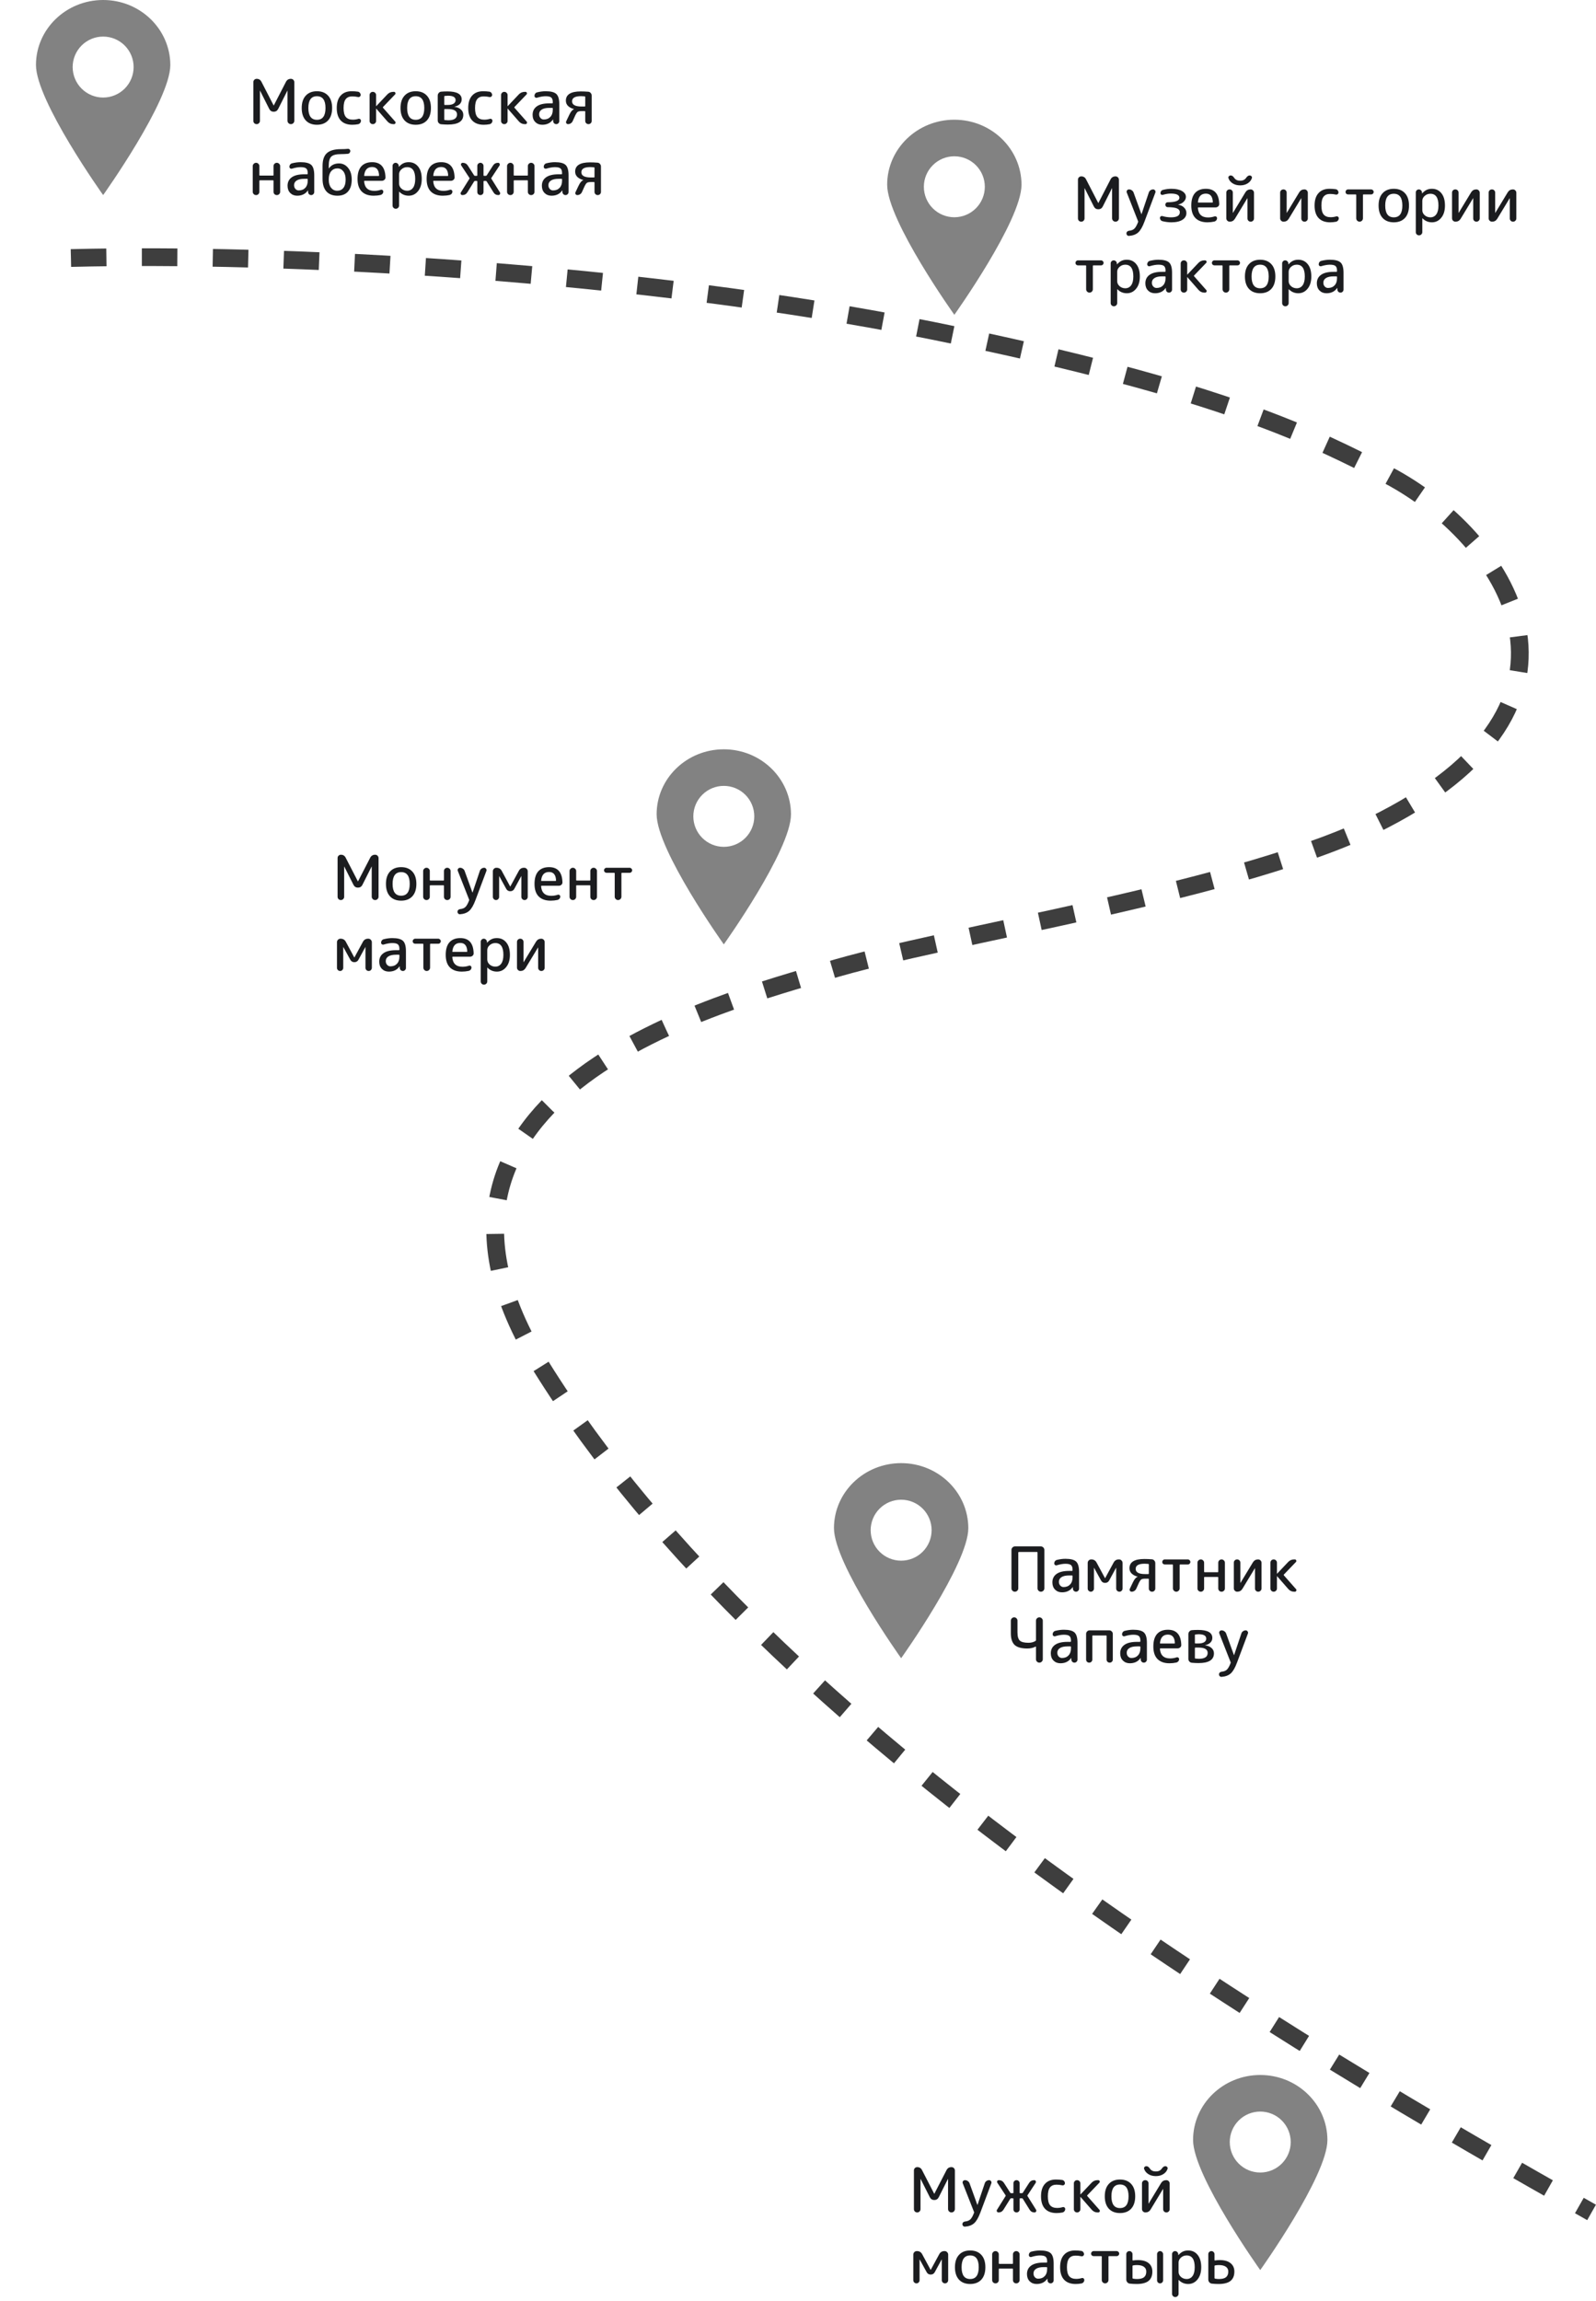 <?xml version="1.0" encoding="UTF-8"?> <svg xmlns="http://www.w3.org/2000/svg" width="360" height="519" viewBox="0 0 360 519" fill="none"><path d="M16 58.196C62.967 57.01 143.38 61.045 210.272 74.575C277.164 88.106 297.38 99.289 312.033 106.621C337.651 119.439 366.116 157.074 312.033 184.954C280.722 201.096 213.83 210.591 186.077 219.136C164.728 225.709 83.209 245.676 122.031 308.151C174.691 392.894 292.108 461.258 359 499" stroke="#3E3E3E" stroke-width="4" stroke-dasharray="8 8"></path><path fill-rule="evenodd" clip-rule="evenodd" d="M215.265 27C206.905 27 200.113 33.572 200.113 41.657C200.113 49.77 215.265 71 215.265 71C215.265 71 230.418 49.77 230.418 41.657C230.39 33.572 223.625 27 215.265 27ZM215.265 49C213.442 49 211.693 48.276 210.404 46.986C209.114 45.697 208.39 43.948 208.39 42.125C208.39 40.302 209.114 38.553 210.404 37.264C211.693 35.974 213.442 35.25 215.265 35.25C217.088 35.25 218.837 35.974 220.126 37.264C221.416 38.553 222.14 40.302 222.14 42.125C222.14 43.948 221.416 45.697 220.126 46.986C218.837 48.276 217.088 49 215.265 49Z" fill="#828282"></path><path fill-rule="evenodd" clip-rule="evenodd" d="M163.265 169C154.905 169 148.113 175.572 148.113 183.657C148.113 191.77 163.265 213 163.265 213C163.265 213 178.418 191.77 178.418 183.657C178.39 175.572 171.625 169 163.265 169ZM163.265 191C161.442 191 159.693 190.276 158.404 188.986C157.114 187.697 156.39 185.948 156.39 184.125C156.39 182.302 157.114 180.553 158.404 179.264C159.693 177.974 161.442 177.25 163.265 177.25C165.088 177.25 166.837 177.974 168.126 179.264C169.416 180.553 170.14 182.302 170.14 184.125C170.14 185.948 169.416 187.697 168.126 188.986C166.837 190.276 165.088 191 163.265 191Z" fill="#828282"></path><path fill-rule="evenodd" clip-rule="evenodd" d="M203.265 330C194.905 330 188.113 336.572 188.113 344.657C188.113 352.77 203.265 374 203.265 374C203.265 374 218.418 352.77 218.418 344.657C218.39 336.572 211.625 330 203.265 330ZM203.265 352C201.442 352 199.693 351.276 198.404 349.986C197.114 348.697 196.39 346.948 196.39 345.125C196.39 343.302 197.114 341.553 198.404 340.264C199.693 338.974 201.442 338.25 203.265 338.25C205.088 338.25 206.837 338.974 208.126 340.264C209.416 341.553 210.14 343.302 210.14 345.125C210.14 346.948 209.416 348.697 208.126 349.986C206.837 351.276 205.088 352 203.265 352Z" fill="#828282"></path><path fill-rule="evenodd" clip-rule="evenodd" d="M284.265 468C275.905 468 269.113 474.572 269.113 482.657C269.113 490.77 284.265 512 284.265 512C284.265 512 299.418 490.77 299.418 482.657C299.39 474.572 292.625 468 284.265 468ZM284.265 490C282.442 490 280.693 489.276 279.404 487.986C278.114 486.697 277.39 484.948 277.39 483.125C277.39 481.302 278.114 479.553 279.404 478.264C280.693 476.974 282.442 476.25 284.265 476.25C286.088 476.25 287.837 476.974 289.126 478.264C290.416 479.553 291.14 481.302 291.14 483.125C291.14 484.948 290.416 486.697 289.126 487.986C287.837 489.276 286.088 490 284.265 490Z" fill="#828282"></path><path d="M58.408 27.79C58.268 27.93 58.095 28 57.89 28C57.685 28 57.507 27.93 57.358 27.79C57.218 27.641 57.148 27.463 57.148 27.258V18.522C57.148 18.317 57.218 18.144 57.358 18.004C57.507 17.855 57.685 17.78 57.89 17.78C58.385 17.78 58.744 17.999 58.968 18.438L61.726 23.786C61.726 23.795 61.731 23.8 61.74 23.8C61.749 23.8 61.754 23.795 61.754 23.786L64.498 18.466C64.731 18.009 65.105 17.78 65.618 17.78C65.833 17.78 66.015 17.855 66.164 18.004C66.313 18.153 66.388 18.335 66.388 18.55V27.23C66.388 27.445 66.313 27.627 66.164 27.776C66.015 27.925 65.833 28 65.618 28C65.403 28 65.221 27.925 65.072 27.776C64.923 27.627 64.848 27.445 64.848 27.23V20.454C64.848 20.445 64.843 20.44 64.834 20.44C64.825 20.44 64.82 20.445 64.82 20.454L62.748 24.57C62.533 24.99 62.197 25.2 61.74 25.2C61.283 25.2 60.947 24.99 60.732 24.57L58.66 20.454C58.66 20.445 58.655 20.44 58.646 20.44C58.637 20.44 58.632 20.445 58.632 20.454V27.258C58.632 27.463 58.557 27.641 58.408 27.79ZM73.419 24.36C73.419 22.587 72.775 21.7 71.487 21.7C70.199 21.7 69.555 22.587 69.555 24.36C69.555 26.133 70.199 27.02 71.487 27.02C72.775 27.02 73.419 26.133 73.419 24.36ZM74.007 27.16C73.4 27.813 72.56 28.14 71.487 28.14C70.414 28.14 69.574 27.813 68.967 27.16C68.36 26.497 68.057 25.564 68.057 24.36C68.057 23.156 68.36 22.227 68.967 21.574C69.574 20.911 70.414 20.58 71.487 20.58C72.56 20.58 73.4 20.911 74.007 21.574C74.614 22.227 74.917 23.156 74.917 24.36C74.917 25.564 74.614 26.497 74.007 27.16ZM79.459 28.14C78.339 28.14 77.476 27.823 76.869 27.188C76.263 26.544 75.959 25.601 75.959 24.36C75.959 23.137 76.253 22.204 76.841 21.56C77.429 20.907 78.255 20.58 79.319 20.58C79.814 20.58 80.285 20.613 80.733 20.678C80.911 20.706 81.055 20.79 81.167 20.93C81.289 21.07 81.349 21.233 81.349 21.42C81.349 21.579 81.284 21.705 81.153 21.798C81.032 21.891 80.892 21.919 80.733 21.882C80.323 21.789 79.889 21.742 79.431 21.742C78.787 21.742 78.302 21.952 77.975 22.372C77.658 22.783 77.499 23.445 77.499 24.36C77.499 25.293 77.667 25.965 78.003 26.376C78.349 26.787 78.871 26.992 79.571 26.992C80.01 26.992 80.43 26.931 80.831 26.81C80.981 26.763 81.116 26.787 81.237 26.88C81.359 26.964 81.419 27.081 81.419 27.23C81.419 27.417 81.359 27.585 81.237 27.734C81.116 27.883 80.967 27.977 80.789 28.014C80.341 28.098 79.898 28.14 79.459 28.14ZM84.613 27.79C84.473 27.93 84.301 28 84.095 28C83.89 28 83.717 27.93 83.577 27.79C83.437 27.65 83.367 27.477 83.367 27.272V21.448C83.367 21.243 83.437 21.07 83.577 20.93C83.717 20.79 83.89 20.72 84.095 20.72C84.301 20.72 84.473 20.79 84.613 20.93C84.763 21.07 84.837 21.243 84.837 21.448V23.926C84.837 23.935 84.842 23.94 84.851 23.94L84.879 23.926L87.371 21.294C87.735 20.911 88.183 20.72 88.715 20.72H88.869C89.019 20.72 89.121 20.79 89.177 20.93C89.243 21.07 89.224 21.191 89.121 21.294L86.391 24.136C86.345 24.183 86.345 24.239 86.391 24.304L89.135 27.412C89.238 27.524 89.257 27.65 89.191 27.79C89.135 27.93 89.028 28 88.869 28H88.715C88.193 28 87.754 27.799 87.399 27.398L84.879 24.514C84.87 24.505 84.861 24.5 84.851 24.5C84.842 24.5 84.837 24.505 84.837 24.514V27.272C84.837 27.477 84.763 27.65 84.613 27.79ZM95.704 24.36C95.704 22.587 95.06 21.7 93.772 21.7C92.484 21.7 91.84 22.587 91.84 24.36C91.84 26.133 92.484 27.02 93.772 27.02C95.06 27.02 95.704 26.133 95.704 24.36ZM96.292 27.16C95.686 27.813 94.846 28.14 93.772 28.14C92.699 28.14 91.859 27.813 91.252 27.16C90.646 26.497 90.342 25.564 90.342 24.36C90.342 23.156 90.646 22.227 91.252 21.574C91.859 20.911 92.699 20.58 93.772 20.58C94.846 20.58 95.686 20.911 96.292 21.574C96.899 22.227 97.202 23.156 97.202 24.36C97.202 25.564 96.899 26.497 96.292 27.16ZM100.205 24.724V26.936C100.205 27.02 100.237 27.067 100.303 27.076C100.639 27.113 100.9 27.132 101.087 27.132C102.421 27.132 103.089 26.689 103.089 25.802C103.089 24.999 102.393 24.598 101.003 24.598H100.317C100.242 24.598 100.205 24.64 100.205 24.724ZM100.205 21.784V23.548C100.205 23.632 100.242 23.674 100.317 23.674H100.975C101.544 23.674 101.983 23.581 102.291 23.394C102.608 23.198 102.767 22.927 102.767 22.582C102.767 21.919 102.188 21.588 101.031 21.588C100.853 21.588 100.615 21.607 100.317 21.644C100.242 21.663 100.205 21.709 100.205 21.784ZM99.533 28.028C99.309 28.009 99.117 27.916 98.959 27.748C98.809 27.58 98.735 27.379 98.735 27.146V21.574C98.735 21.341 98.809 21.14 98.959 20.972C99.108 20.795 99.295 20.697 99.519 20.678C99.92 20.641 100.382 20.622 100.905 20.622C103.061 20.622 104.139 21.219 104.139 22.414C104.139 22.834 103.994 23.189 103.705 23.478C103.415 23.767 103.009 23.963 102.487 24.066L102.473 24.08H102.487C103.131 24.173 103.625 24.383 103.971 24.71C104.325 25.027 104.503 25.424 104.503 25.9C104.503 27.365 103.345 28.098 101.031 28.098C100.573 28.098 100.074 28.075 99.533 28.028ZM109.114 28.14C107.994 28.14 107.13 27.823 106.524 27.188C105.917 26.544 105.614 25.601 105.614 24.36C105.614 23.137 105.908 22.204 106.496 21.56C107.084 20.907 107.91 20.58 108.974 20.58C109.468 20.58 109.94 20.613 110.388 20.678C110.565 20.706 110.71 20.79 110.822 20.93C110.943 21.07 111.004 21.233 111.004 21.42C111.004 21.579 110.938 21.705 110.808 21.798C110.686 21.891 110.546 21.919 110.388 21.882C109.977 21.789 109.543 21.742 109.086 21.742C108.442 21.742 107.956 21.952 107.63 22.372C107.312 22.783 107.154 23.445 107.154 24.36C107.154 25.293 107.322 25.965 107.658 26.376C108.003 26.787 108.526 26.992 109.226 26.992C109.664 26.992 110.084 26.931 110.486 26.81C110.635 26.763 110.77 26.787 110.892 26.88C111.013 26.964 111.074 27.081 111.074 27.23C111.074 27.417 111.013 27.585 110.892 27.734C110.77 27.883 110.621 27.977 110.444 28.014C109.996 28.098 109.552 28.14 109.114 28.14ZM114.268 27.79C114.128 27.93 113.955 28 113.75 28C113.544 28 113.372 27.93 113.232 27.79C113.092 27.65 113.022 27.477 113.022 27.272V21.448C113.022 21.243 113.092 21.07 113.232 20.93C113.372 20.79 113.544 20.72 113.75 20.72C113.955 20.72 114.128 20.79 114.268 20.93C114.417 21.07 114.492 21.243 114.492 21.448V23.926C114.492 23.935 114.496 23.94 114.506 23.94L114.534 23.926L117.026 21.294C117.39 20.911 117.838 20.72 118.37 20.72H118.524C118.673 20.72 118.776 20.79 118.832 20.93C118.897 21.07 118.878 21.191 118.776 21.294L116.046 24.136C115.999 24.183 115.999 24.239 116.046 24.304L118.79 27.412C118.892 27.524 118.911 27.65 118.846 27.79C118.79 27.93 118.682 28 118.524 28H118.37C117.847 28 117.408 27.799 117.054 27.398L114.534 24.514C114.524 24.505 114.515 24.5 114.506 24.5C114.496 24.5 114.492 24.505 114.492 24.514V27.272C114.492 27.477 114.417 27.65 114.268 27.79ZM123.917 24.332C123.151 24.332 122.573 24.463 122.181 24.724C121.798 24.976 121.607 25.321 121.607 25.76C121.607 26.105 121.709 26.39 121.915 26.614C122.12 26.838 122.367 26.95 122.657 26.95C123.273 26.95 123.763 26.759 124.127 26.376C124.5 25.984 124.687 25.452 124.687 24.78V24.444C124.687 24.369 124.645 24.332 124.561 24.332H123.917ZM122.307 28.14C121.672 28.14 121.149 27.935 120.739 27.524C120.337 27.113 120.137 26.572 120.137 25.9C120.137 25.079 120.449 24.444 121.075 23.996C121.7 23.539 122.647 23.31 123.917 23.31H124.561C124.645 23.31 124.687 23.268 124.687 23.184V23.03C124.687 22.535 124.57 22.19 124.337 21.994C124.103 21.798 123.683 21.7 123.077 21.7C122.535 21.7 121.891 21.812 121.145 22.036C121.005 22.083 120.869 22.064 120.739 21.98C120.617 21.887 120.557 21.765 120.557 21.616C120.557 21.429 120.613 21.261 120.725 21.112C120.837 20.963 120.981 20.869 121.159 20.832C121.831 20.664 122.47 20.58 123.077 20.58C124.253 20.58 125.06 20.79 125.499 21.21C125.937 21.63 126.157 22.4 126.157 23.52V27.314C126.157 27.501 126.087 27.664 125.947 27.804C125.816 27.935 125.657 28 125.471 28C125.284 28 125.121 27.935 124.981 27.804C124.85 27.664 124.78 27.501 124.771 27.314L124.757 26.964C124.757 26.955 124.752 26.95 124.743 26.95C124.724 26.95 124.715 26.955 124.715 26.964C124.173 27.748 123.371 28.14 122.307 28.14ZM131.056 21.686C129.712 21.686 129.04 22.073 129.04 22.848C129.04 23.632 129.749 24.024 131.168 24.024H131.882C131.966 24.024 132.008 23.987 132.008 23.912V21.868C132.008 21.793 131.966 21.747 131.882 21.728C131.602 21.7 131.326 21.686 131.056 21.686ZM129.474 24.598C128.942 24.467 128.503 24.243 128.158 23.926C127.812 23.599 127.64 23.193 127.64 22.708C127.64 21.317 128.76 20.622 131 20.622C131.522 20.622 132.087 20.645 132.694 20.692C132.918 20.711 133.1 20.804 133.24 20.972C133.389 21.14 133.464 21.336 133.464 21.56V27.272C133.464 27.477 133.394 27.65 133.254 27.79C133.114 27.93 132.941 28 132.736 28C132.53 28 132.358 27.93 132.218 27.79C132.078 27.65 132.008 27.477 132.008 27.272V25.186C132.008 25.102 131.966 25.06 131.882 25.06H131.224C130.785 25.06 130.482 25.116 130.314 25.228C130.155 25.331 129.968 25.601 129.754 26.04L129.166 27.342C129.072 27.538 128.932 27.697 128.746 27.818C128.559 27.939 128.354 28 128.13 28C127.962 28 127.831 27.93 127.738 27.79C127.654 27.65 127.649 27.501 127.724 27.342L128.382 25.956C128.578 25.545 128.755 25.247 128.914 25.06C129.072 24.864 129.259 24.719 129.474 24.626C129.492 24.626 129.502 24.621 129.502 24.612C129.502 24.603 129.492 24.598 129.474 24.598ZM58.282 43.79C58.142 43.93 57.969 44 57.764 44C57.559 44 57.381 43.93 57.232 43.79C57.083 43.641 57.008 43.463 57.008 43.258V37.462C57.008 37.257 57.083 37.084 57.232 36.944C57.381 36.795 57.559 36.72 57.764 36.72C57.969 36.72 58.142 36.795 58.282 36.944C58.431 37.084 58.506 37.257 58.506 37.462V39.492C58.506 39.567 58.543 39.604 58.618 39.604H61.586C61.661 39.604 61.698 39.567 61.698 39.492V37.462C61.698 37.257 61.768 37.084 61.908 36.944C62.057 36.795 62.235 36.72 62.44 36.72C62.645 36.72 62.823 36.795 62.972 36.944C63.121 37.084 63.196 37.257 63.196 37.462V43.258C63.196 43.463 63.121 43.641 62.972 43.79C62.823 43.93 62.645 44 62.44 44C62.235 44 62.057 43.93 61.908 43.79C61.768 43.641 61.698 43.463 61.698 43.258V40.78C61.698 40.705 61.661 40.668 61.586 40.668H58.618C58.543 40.668 58.506 40.705 58.506 40.78V43.258C58.506 43.463 58.431 43.641 58.282 43.79ZM68.641 40.332C67.876 40.332 67.297 40.463 66.905 40.724C66.522 40.976 66.331 41.321 66.331 41.76C66.331 42.105 66.434 42.39 66.639 42.614C66.844 42.838 67.092 42.95 67.381 42.95C67.997 42.95 68.487 42.759 68.851 42.376C69.225 41.984 69.411 41.452 69.411 40.78V40.444C69.411 40.369 69.369 40.332 69.285 40.332H68.641ZM67.031 44.14C66.397 44.14 65.874 43.935 65.463 43.524C65.062 43.113 64.861 42.572 64.861 41.9C64.861 41.079 65.174 40.444 65.799 39.996C66.424 39.539 67.372 39.31 68.641 39.31H69.285C69.369 39.31 69.411 39.268 69.411 39.184V39.03C69.411 38.535 69.294 38.19 69.061 37.994C68.828 37.798 68.408 37.7 67.801 37.7C67.26 37.7 66.616 37.812 65.869 38.036C65.729 38.083 65.594 38.064 65.463 37.98C65.342 37.887 65.281 37.765 65.281 37.616C65.281 37.429 65.337 37.261 65.449 37.112C65.561 36.963 65.706 36.869 65.883 36.832C66.555 36.664 67.195 36.58 67.801 36.58C68.977 36.58 69.784 36.79 70.223 37.21C70.662 37.63 70.881 38.4 70.881 39.52V43.314C70.881 43.501 70.811 43.664 70.671 43.804C70.54 43.935 70.382 44 70.195 44C70.008 44 69.845 43.935 69.705 43.804C69.575 43.664 69.504 43.501 69.495 43.314L69.481 42.964C69.481 42.955 69.477 42.95 69.467 42.95C69.448 42.95 69.439 42.955 69.439 42.964C68.898 43.748 68.095 44.14 67.031 44.14ZM74.156 40.43V40.57C74.156 41.317 74.334 41.914 74.688 42.362C75.043 42.801 75.496 43.02 76.046 43.02C76.653 43.02 77.124 42.805 77.46 42.376C77.796 41.947 77.964 41.326 77.964 40.514V40.5V40.486C77.964 39.702 77.792 39.091 77.446 38.652C77.101 38.204 76.658 37.98 76.116 37.98C75.528 37.98 75.052 38.199 74.688 38.638C74.334 39.067 74.156 39.665 74.156 40.43ZM76.116 44.14C75.034 44.14 74.203 43.818 73.624 43.174C73.046 42.521 72.756 41.583 72.756 40.36V37.42C72.756 36.085 73.083 35.124 73.736 34.536C74.399 33.939 75.449 33.64 76.886 33.64C77.502 33.64 78.025 33.617 78.454 33.57C78.604 33.551 78.734 33.593 78.846 33.696C78.958 33.789 79.014 33.911 79.014 34.06C79.014 34.219 78.958 34.363 78.846 34.494C78.744 34.615 78.613 34.681 78.454 34.69C77.913 34.737 77.39 34.76 76.886 34.76C75.841 34.76 75.122 34.947 74.73 35.32C74.348 35.684 74.156 36.361 74.156 37.35V37.966C74.156 37.975 74.161 37.98 74.17 37.98C74.189 37.98 74.198 37.975 74.198 37.966C74.721 37.229 75.477 36.86 76.466 36.86C77.288 36.86 77.969 37.191 78.51 37.854C79.061 38.517 79.336 39.399 79.336 40.5C79.336 41.676 79.056 42.577 78.496 43.202C77.946 43.827 77.152 44.14 76.116 44.14ZM83.939 37.672C82.875 37.672 82.278 38.302 82.147 39.562C82.128 39.646 82.165 39.688 82.259 39.688H85.395C85.469 39.688 85.507 39.646 85.507 39.562C85.451 38.302 84.928 37.672 83.939 37.672ZM84.289 44.14C83.122 44.14 82.222 43.823 81.587 43.188C80.962 42.553 80.649 41.611 80.649 40.36C80.649 39.109 80.929 38.167 81.489 37.532C82.058 36.897 82.875 36.58 83.939 36.58C85.88 36.58 86.883 37.719 86.949 39.996C86.958 40.22 86.879 40.407 86.711 40.556C86.543 40.705 86.347 40.78 86.123 40.78H82.245C82.17 40.78 82.133 40.817 82.133 40.892C82.245 42.329 83.01 43.048 84.429 43.048C84.924 43.048 85.409 42.969 85.885 42.81C86.025 42.763 86.156 42.782 86.277 42.866C86.398 42.95 86.459 43.067 86.459 43.216C86.459 43.393 86.403 43.552 86.291 43.692C86.179 43.832 86.034 43.925 85.857 43.972C85.344 44.084 84.821 44.14 84.289 44.14ZM90.019 39.31V41.41C90.019 41.839 90.196 42.217 90.551 42.544C90.915 42.861 91.344 43.02 91.839 43.02C92.399 43.02 92.842 42.796 93.169 42.348C93.496 41.9 93.659 41.237 93.659 40.36C93.659 38.587 93.052 37.7 91.839 37.7C91.344 37.7 90.915 37.863 90.551 38.19C90.196 38.507 90.019 38.881 90.019 39.31ZM89.795 46.87C89.655 47.01 89.482 47.08 89.277 47.08C89.072 47.08 88.899 47.01 88.759 46.87C88.619 46.73 88.549 46.557 88.549 46.352V37.406C88.549 37.219 88.614 37.061 88.745 36.93C88.885 36.79 89.048 36.72 89.235 36.72C89.422 36.72 89.585 36.79 89.725 36.93C89.865 37.061 89.94 37.219 89.949 37.406V37.616C89.949 37.625 89.954 37.63 89.963 37.63C89.972 37.63 89.982 37.625 89.991 37.616C90.336 37.233 90.677 36.967 91.013 36.818C91.349 36.659 91.741 36.58 92.189 36.58C93.076 36.58 93.785 36.911 94.317 37.574C94.858 38.237 95.129 39.165 95.129 40.36C95.129 41.517 94.849 42.437 94.289 43.118C93.738 43.799 93.038 44.14 92.189 44.14C91.358 44.14 90.649 43.841 90.061 43.244C90.052 43.235 90.042 43.23 90.033 43.23C90.024 43.23 90.019 43.235 90.019 43.244V46.352C90.019 46.557 89.944 46.73 89.795 46.87ZM99.525 37.672C98.461 37.672 97.864 38.302 97.733 39.562C97.714 39.646 97.751 39.688 97.845 39.688H100.981C101.055 39.688 101.093 39.646 101.093 39.562C101.037 38.302 100.514 37.672 99.525 37.672ZM99.875 44.14C98.708 44.14 97.808 43.823 97.173 43.188C96.547 42.553 96.235 41.611 96.235 40.36C96.235 39.109 96.515 38.167 97.075 37.532C97.644 36.897 98.461 36.58 99.525 36.58C101.466 36.58 102.469 37.719 102.535 39.996C102.544 40.22 102.465 40.407 102.297 40.556C102.129 40.705 101.933 40.78 101.709 40.78H97.831C97.756 40.78 97.719 40.817 97.719 40.892C97.831 42.329 98.596 43.048 100.015 43.048C100.509 43.048 100.995 42.969 101.471 42.81C101.611 42.763 101.741 42.782 101.863 42.866C101.984 42.95 102.045 43.067 102.045 43.216C102.045 43.393 101.989 43.552 101.877 43.692C101.765 43.832 101.62 43.925 101.443 43.972C100.929 44.084 100.407 44.14 99.875 44.14ZM104.303 44C104.135 44 104.014 43.93 103.939 43.79C103.864 43.65 103.874 43.515 103.967 43.384L105.885 40.318C105.932 40.253 105.932 40.187 105.885 40.122L104.051 37.336C103.958 37.205 103.944 37.07 104.009 36.93C104.084 36.79 104.205 36.72 104.373 36.72C104.868 36.72 105.25 36.925 105.521 37.336L106.949 39.562C106.996 39.627 107.056 39.66 107.131 39.66H107.551C107.626 39.66 107.663 39.623 107.663 39.548V37.42C107.663 37.224 107.728 37.061 107.859 36.93C107.999 36.79 108.167 36.72 108.363 36.72C108.559 36.72 108.722 36.79 108.853 36.93C108.993 37.061 109.063 37.224 109.063 37.42V39.548C109.063 39.623 109.105 39.66 109.189 39.66H109.595C109.66 39.66 109.721 39.627 109.777 39.562L111.205 37.336C111.466 36.925 111.849 36.72 112.353 36.72C112.512 36.72 112.624 36.79 112.689 36.93C112.764 37.07 112.759 37.205 112.675 37.336L110.841 40.122C110.785 40.187 110.785 40.253 110.841 40.318L112.759 43.384C112.843 43.515 112.848 43.65 112.773 43.79C112.698 43.93 112.582 44 112.423 44C111.928 44 111.555 43.79 111.303 43.37L109.777 40.92C109.721 40.845 109.66 40.808 109.595 40.808H109.189C109.105 40.808 109.063 40.85 109.063 40.934V43.3C109.063 43.496 108.993 43.664 108.853 43.804C108.722 43.935 108.559 44 108.363 44C108.167 44 107.999 43.935 107.859 43.804C107.728 43.664 107.663 43.496 107.663 43.3V40.934C107.663 40.85 107.626 40.808 107.551 40.808H107.131C107.066 40.808 107.005 40.845 106.949 40.92L105.423 43.37C105.162 43.79 104.788 44 104.303 44ZM115.649 43.79C115.509 43.93 115.337 44 115.131 44C114.926 44 114.749 43.93 114.599 43.79C114.45 43.641 114.375 43.463 114.375 43.258V37.462C114.375 37.257 114.45 37.084 114.599 36.944C114.749 36.795 114.926 36.72 115.131 36.72C115.337 36.72 115.509 36.795 115.649 36.944C115.799 37.084 115.873 37.257 115.873 37.462V39.492C115.873 39.567 115.911 39.604 115.985 39.604H118.953C119.028 39.604 119.065 39.567 119.065 39.492V37.462C119.065 37.257 119.135 37.084 119.275 36.944C119.425 36.795 119.602 36.72 119.807 36.72C120.013 36.72 120.19 36.795 120.339 36.944C120.489 37.084 120.563 37.257 120.563 37.462V43.258C120.563 43.463 120.489 43.641 120.339 43.79C120.19 43.93 120.013 44 119.807 44C119.602 44 119.425 43.93 119.275 43.79C119.135 43.641 119.065 43.463 119.065 43.258V40.78C119.065 40.705 119.028 40.668 118.953 40.668H115.985C115.911 40.668 115.873 40.705 115.873 40.78V43.258C115.873 43.463 115.799 43.641 115.649 43.79ZM126.008 40.332C125.243 40.332 124.664 40.463 124.272 40.724C123.89 40.976 123.698 41.321 123.698 41.76C123.698 42.105 123.801 42.39 124.006 42.614C124.212 42.838 124.459 42.95 124.748 42.95C125.364 42.95 125.854 42.759 126.218 42.376C126.592 41.984 126.778 41.452 126.778 40.78V40.444C126.778 40.369 126.736 40.332 126.652 40.332H126.008ZM124.398 44.14C123.764 44.14 123.241 43.935 122.83 43.524C122.429 43.113 122.228 42.572 122.228 41.9C122.228 41.079 122.541 40.444 123.166 39.996C123.792 39.539 124.739 39.31 126.008 39.31H126.652C126.736 39.31 126.778 39.268 126.778 39.184V39.03C126.778 38.535 126.662 38.19 126.428 37.994C126.195 37.798 125.775 37.7 125.168 37.7C124.627 37.7 123.983 37.812 123.236 38.036C123.096 38.083 122.961 38.064 122.83 37.98C122.709 37.887 122.648 37.765 122.648 37.616C122.648 37.429 122.704 37.261 122.816 37.112C122.928 36.963 123.073 36.869 123.25 36.832C123.922 36.664 124.562 36.58 125.168 36.58C126.344 36.58 127.152 36.79 127.59 37.21C128.029 37.63 128.248 38.4 128.248 39.52V43.314C128.248 43.501 128.178 43.664 128.038 43.804C127.908 43.935 127.749 44 127.562 44C127.376 44 127.212 43.935 127.072 43.804C126.942 43.664 126.872 43.501 126.862 43.314L126.848 42.964C126.848 42.955 126.844 42.95 126.834 42.95C126.816 42.95 126.806 42.955 126.806 42.964C126.265 43.748 125.462 44.14 124.398 44.14ZM133.148 37.686C131.804 37.686 131.132 38.073 131.132 38.848C131.132 39.632 131.841 40.024 133.26 40.024H133.974C134.058 40.024 134.1 39.987 134.1 39.912V37.868C134.1 37.793 134.058 37.747 133.974 37.728C133.694 37.7 133.418 37.686 133.148 37.686ZM131.566 40.598C131.034 40.467 130.595 40.243 130.25 39.926C129.904 39.599 129.732 39.193 129.732 38.708C129.732 37.317 130.852 36.622 133.092 36.622C133.614 36.622 134.179 36.645 134.786 36.692C135.01 36.711 135.192 36.804 135.332 36.972C135.481 37.14 135.556 37.336 135.556 37.56V43.272C135.556 43.477 135.486 43.65 135.346 43.79C135.206 43.93 135.033 44 134.828 44C134.622 44 134.45 43.93 134.31 43.79C134.17 43.65 134.1 43.477 134.1 43.272V41.186C134.1 41.102 134.058 41.06 133.974 41.06H133.316C132.877 41.06 132.574 41.116 132.406 41.228C132.247 41.331 132.06 41.601 131.846 42.04L131.258 43.342C131.164 43.538 131.024 43.697 130.838 43.818C130.651 43.939 130.446 44 130.222 44C130.054 44 129.923 43.93 129.83 43.79C129.746 43.65 129.741 43.501 129.816 43.342L130.474 41.956C130.67 41.545 130.847 41.247 131.006 41.06C131.164 40.864 131.351 40.719 131.566 40.626C131.584 40.626 131.594 40.621 131.594 40.612C131.594 40.603 131.584 40.598 131.566 40.598Z" fill="#1B1C1F"></path><path d="M244.408 49.79C244.268 49.93 244.095 50 243.89 50C243.685 50 243.507 49.93 243.358 49.79C243.218 49.641 243.148 49.463 243.148 49.258V40.522C243.148 40.317 243.218 40.144 243.358 40.004C243.507 39.855 243.685 39.78 243.89 39.78C244.385 39.78 244.744 39.999 244.968 40.438L247.726 45.786C247.726 45.795 247.731 45.8 247.74 45.8C247.749 45.8 247.754 45.795 247.754 45.786L250.498 40.466C250.731 40.009 251.105 39.78 251.618 39.78C251.833 39.78 252.015 39.855 252.164 40.004C252.313 40.153 252.388 40.335 252.388 40.55V49.23C252.388 49.445 252.313 49.627 252.164 49.776C252.015 49.925 251.833 50 251.618 50C251.403 50 251.221 49.925 251.072 49.776C250.923 49.627 250.848 49.445 250.848 49.23V42.454C250.848 42.445 250.843 42.44 250.834 42.44C250.825 42.44 250.82 42.445 250.82 42.454L248.748 46.57C248.533 46.99 248.197 47.2 247.74 47.2C247.283 47.2 246.947 46.99 246.732 46.57L244.66 42.454C244.66 42.445 244.655 42.44 244.646 42.44C244.637 42.44 244.632 42.445 244.632 42.454V49.258C244.632 49.463 244.557 49.641 244.408 49.79ZM254.673 52.044C255.196 51.997 255.597 51.839 255.877 51.568C256.157 51.297 256.432 50.807 256.703 50.098C256.731 50.033 256.731 49.963 256.703 49.888L254.169 43.448C254.094 43.271 254.108 43.107 254.211 42.958C254.323 42.799 254.472 42.72 254.659 42.72C254.902 42.72 255.116 42.79 255.303 42.93C255.499 43.061 255.634 43.238 255.709 43.462L257.459 48.306C257.459 48.315 257.464 48.32 257.473 48.32C257.482 48.32 257.487 48.315 257.487 48.306L259.125 43.434C259.19 43.219 259.316 43.047 259.503 42.916C259.69 42.785 259.895 42.72 260.119 42.72C260.296 42.72 260.436 42.799 260.539 42.958C260.651 43.107 260.674 43.266 260.609 43.434L258.145 50C257.716 51.157 257.249 51.965 256.745 52.422C256.241 52.879 255.546 53.141 254.659 53.206C254.5 53.215 254.365 53.164 254.253 53.052C254.141 52.94 254.085 52.805 254.085 52.646C254.085 52.487 254.141 52.352 254.253 52.24C254.365 52.128 254.505 52.063 254.673 52.044ZM262.221 49.888C262.053 49.851 261.913 49.762 261.801 49.622C261.698 49.482 261.647 49.323 261.647 49.146C261.647 49.006 261.703 48.894 261.815 48.81C261.936 48.726 262.067 48.703 262.207 48.74C262.851 48.927 263.495 49.02 264.139 49.02C265.464 49.02 266.127 48.633 266.127 47.858C266.127 47.485 265.921 47.205 265.511 47.018C265.109 46.831 264.4 46.733 263.383 46.724C263.233 46.724 263.107 46.668 263.005 46.556C262.902 46.444 262.851 46.313 262.851 46.164C262.851 46.015 262.902 45.889 263.005 45.786C263.107 45.674 263.238 45.618 263.397 45.618C265.151 45.609 266.029 45.273 266.029 44.61C266.029 43.975 265.375 43.658 264.069 43.658C263.518 43.658 262.925 43.756 262.291 43.952C262.16 43.989 262.039 43.971 261.927 43.896C261.815 43.812 261.759 43.7 261.759 43.56C261.759 43.383 261.81 43.229 261.913 43.098C262.015 42.958 262.151 42.869 262.319 42.832C262.963 42.664 263.593 42.58 264.209 42.58C265.245 42.58 266.052 42.753 266.631 43.098C267.209 43.443 267.499 43.877 267.499 44.4C267.499 44.783 267.345 45.137 267.037 45.464C266.738 45.781 266.323 46.005 265.791 46.136C265.772 46.136 265.763 46.141 265.763 46.15C265.763 46.169 265.772 46.178 265.791 46.178C266.341 46.271 266.78 46.491 267.107 46.836C267.443 47.181 267.611 47.583 267.611 48.04C267.611 48.675 267.317 49.183 266.729 49.566C266.141 49.949 265.301 50.14 264.209 50.14C263.555 50.14 262.893 50.056 262.221 49.888ZM272.003 43.672C270.939 43.672 270.342 44.302 270.211 45.562C270.193 45.646 270.23 45.688 270.323 45.688H273.459C273.534 45.688 273.571 45.646 273.571 45.562C273.515 44.302 272.993 43.672 272.003 43.672ZM272.353 50.14C271.187 50.14 270.286 49.823 269.651 49.188C269.026 48.553 268.713 47.611 268.713 46.36C268.713 45.109 268.993 44.167 269.553 43.532C270.123 42.897 270.939 42.58 272.003 42.58C273.945 42.58 274.948 43.719 275.013 45.996C275.023 46.22 274.943 46.407 274.775 46.556C274.607 46.705 274.411 46.78 274.187 46.78H270.309C270.235 46.78 270.197 46.817 270.197 46.892C270.309 48.329 271.075 49.048 272.493 49.048C272.988 49.048 273.473 48.969 273.949 48.81C274.089 48.763 274.22 48.782 274.341 48.866C274.463 48.95 274.523 49.067 274.523 49.216C274.523 49.393 274.467 49.552 274.355 49.692C274.243 49.832 274.099 49.925 273.921 49.972C273.408 50.084 272.885 50.14 272.353 50.14ZM277.383 50C277.169 50 276.987 49.925 276.837 49.776C276.688 49.627 276.613 49.449 276.613 49.244V43.448C276.613 43.243 276.683 43.07 276.823 42.93C276.973 42.79 277.15 42.72 277.355 42.72C277.561 42.72 277.733 42.79 277.873 42.93C278.013 43.07 278.083 43.243 278.083 43.448V47.998L278.097 48.012H278.111L280.925 43.364C281.196 42.935 281.583 42.72 282.087 42.72C282.302 42.72 282.484 42.795 282.633 42.944C282.783 43.093 282.857 43.271 282.857 43.476V49.272C282.857 49.477 282.783 49.65 282.633 49.79C282.493 49.93 282.321 50 282.115 50C281.91 50 281.737 49.93 281.597 49.79C281.457 49.65 281.387 49.477 281.387 49.272V44.722L281.373 44.708H281.359L278.545 49.356C278.275 49.785 277.887 50 277.383 50ZM281.079 40.116C281.331 39.752 281.593 39.57 281.863 39.57C282.031 39.57 282.171 39.631 282.283 39.752C282.395 39.873 282.428 40.009 282.381 40.158C282.232 40.643 281.919 41.04 281.443 41.348C280.967 41.656 280.398 41.81 279.735 41.81C279.073 41.81 278.503 41.656 278.027 41.348C277.551 41.04 277.239 40.643 277.089 40.158C277.043 40.009 277.075 39.873 277.187 39.752C277.299 39.631 277.439 39.57 277.607 39.57C277.897 39.57 278.158 39.752 278.391 40.116C278.681 40.545 279.129 40.76 279.735 40.76C280.342 40.76 280.79 40.545 281.079 40.116ZM289.524 50C289.309 50 289.127 49.925 288.978 49.776C288.829 49.627 288.754 49.449 288.754 49.244V43.448C288.754 43.243 288.824 43.07 288.964 42.93C289.113 42.79 289.291 42.72 289.496 42.72C289.701 42.72 289.874 42.79 290.014 42.93C290.154 43.07 290.224 43.243 290.224 43.448V47.998L290.238 48.012H290.252L293.066 43.364C293.337 42.935 293.724 42.72 294.228 42.72C294.443 42.72 294.625 42.795 294.774 42.944C294.923 43.093 294.998 43.271 294.998 43.476V49.272C294.998 49.477 294.923 49.65 294.774 49.79C294.634 49.93 294.461 50 294.256 50C294.051 50 293.878 49.93 293.738 49.79C293.598 49.65 293.528 49.477 293.528 49.272V44.722L293.514 44.708H293.5L290.686 49.356C290.415 49.785 290.028 50 289.524 50ZM300.022 50.14C298.902 50.14 298.039 49.823 297.432 49.188C296.825 48.544 296.522 47.601 296.522 46.36C296.522 45.137 296.816 44.204 297.404 43.56C297.992 42.907 298.818 42.58 299.882 42.58C300.377 42.58 300.848 42.613 301.296 42.678C301.473 42.706 301.618 42.79 301.73 42.93C301.851 43.07 301.912 43.233 301.912 43.42C301.912 43.579 301.847 43.705 301.716 43.798C301.595 43.891 301.455 43.919 301.296 43.882C300.885 43.789 300.451 43.742 299.994 43.742C299.35 43.742 298.865 43.952 298.538 44.372C298.221 44.783 298.062 45.445 298.062 46.36C298.062 47.293 298.23 47.965 298.566 48.376C298.911 48.787 299.434 48.992 300.134 48.992C300.573 48.992 300.993 48.931 301.394 48.81C301.543 48.763 301.679 48.787 301.8 48.88C301.921 48.964 301.982 49.081 301.982 49.23C301.982 49.417 301.921 49.585 301.8 49.734C301.679 49.883 301.529 49.977 301.352 50.014C300.904 50.098 300.461 50.14 300.022 50.14ZM304.07 43.854C303.921 43.854 303.79 43.803 303.678 43.7C303.566 43.588 303.51 43.453 303.51 43.294C303.51 43.135 303.566 43 303.678 42.888C303.79 42.776 303.921 42.72 304.07 42.72H309.278C309.427 42.72 309.558 42.776 309.67 42.888C309.791 43 309.852 43.135 309.852 43.294C309.852 43.443 309.796 43.574 309.684 43.686C309.572 43.798 309.437 43.854 309.278 43.854H307.556C307.472 43.854 307.43 43.896 307.43 43.98V49.244C307.43 49.449 307.355 49.627 307.206 49.776C307.057 49.925 306.879 50 306.674 50C306.469 50 306.291 49.925 306.142 49.776C305.993 49.627 305.918 49.449 305.918 49.244V43.98C305.918 43.896 305.876 43.854 305.792 43.854H304.07ZM316.321 46.36C316.321 44.587 315.677 43.7 314.389 43.7C313.101 43.7 312.457 44.587 312.457 46.36C312.457 48.133 313.101 49.02 314.389 49.02C315.677 49.02 316.321 48.133 316.321 46.36ZM316.909 49.16C316.303 49.813 315.463 50.14 314.389 50.14C313.316 50.14 312.476 49.813 311.869 49.16C311.263 48.497 310.959 47.564 310.959 46.36C310.959 45.156 311.263 44.227 311.869 43.574C312.476 42.911 313.316 42.58 314.389 42.58C315.463 42.58 316.303 42.911 316.909 43.574C317.516 44.227 317.819 45.156 317.819 46.36C317.819 47.564 317.516 48.497 316.909 49.16ZM320.822 45.31V47.41C320.822 47.839 320.999 48.217 321.354 48.544C321.718 48.861 322.147 49.02 322.642 49.02C323.202 49.02 323.645 48.796 323.972 48.348C324.298 47.9 324.462 47.237 324.462 46.36C324.462 44.587 323.855 43.7 322.642 43.7C322.147 43.7 321.718 43.863 321.354 44.19C320.999 44.507 320.822 44.881 320.822 45.31ZM320.598 52.87C320.458 53.01 320.285 53.08 320.08 53.08C319.874 53.08 319.702 53.01 319.562 52.87C319.422 52.73 319.352 52.557 319.352 52.352V43.406C319.352 43.219 319.417 43.061 319.548 42.93C319.688 42.79 319.851 42.72 320.038 42.72C320.224 42.72 320.388 42.79 320.528 42.93C320.668 43.061 320.742 43.219 320.752 43.406V43.616C320.752 43.625 320.756 43.63 320.766 43.63C320.775 43.63 320.784 43.625 320.794 43.616C321.139 43.233 321.48 42.967 321.816 42.818C322.152 42.659 322.544 42.58 322.992 42.58C323.878 42.58 324.588 42.911 325.12 43.574C325.661 44.237 325.932 45.165 325.932 46.36C325.932 47.517 325.652 48.437 325.092 49.118C324.541 49.799 323.841 50.14 322.992 50.14C322.161 50.14 321.452 49.841 320.864 49.244C320.854 49.235 320.845 49.23 320.836 49.23C320.826 49.23 320.822 49.235 320.822 49.244V52.352C320.822 52.557 320.747 52.73 320.598 52.87ZM328.298 50C328.083 50 327.901 49.925 327.752 49.776C327.602 49.627 327.528 49.449 327.528 49.244V43.448C327.528 43.243 327.598 43.07 327.738 42.93C327.887 42.79 328.064 42.72 328.27 42.72C328.475 42.72 328.648 42.79 328.788 42.93C328.928 43.07 328.998 43.243 328.998 43.448V47.998L329.012 48.012H329.026L331.84 43.364C332.11 42.935 332.498 42.72 333.002 42.72C333.216 42.72 333.398 42.795 333.548 42.944C333.697 43.093 333.772 43.271 333.772 43.476V49.272C333.772 49.477 333.697 49.65 333.548 49.79C333.408 49.93 333.235 50 333.03 50C332.824 50 332.652 49.93 332.512 49.79C332.372 49.65 332.302 49.477 332.302 49.272V44.722L332.288 44.708H332.274L329.46 49.356C329.189 49.785 328.802 50 328.298 50ZM336.555 50C336.341 50 336.159 49.925 336.009 49.776C335.86 49.627 335.785 49.449 335.785 49.244V43.448C335.785 43.243 335.855 43.07 335.995 42.93C336.145 42.79 336.322 42.72 336.527 42.72C336.733 42.72 336.905 42.79 337.045 42.93C337.185 43.07 337.255 43.243 337.255 43.448V47.998L337.269 48.012H337.283L340.097 43.364C340.368 42.935 340.755 42.72 341.259 42.72C341.474 42.72 341.656 42.795 341.805 42.944C341.955 43.093 342.029 43.271 342.029 43.476V49.272C342.029 49.477 341.955 49.65 341.805 49.79C341.665 49.93 341.493 50 341.287 50C341.082 50 340.909 49.93 340.769 49.79C340.629 49.65 340.559 49.477 340.559 49.272V44.722L340.545 44.708H340.531L337.717 49.356C337.447 49.785 337.059 50 336.555 50ZM243.148 59.854C242.999 59.854 242.868 59.803 242.756 59.7C242.644 59.588 242.588 59.453 242.588 59.294C242.588 59.135 242.644 59 242.756 58.888C242.868 58.776 242.999 58.72 243.148 58.72H248.356C248.505 58.72 248.636 58.776 248.748 58.888C248.869 59 248.93 59.135 248.93 59.294C248.93 59.443 248.874 59.574 248.762 59.686C248.65 59.798 248.515 59.854 248.356 59.854H246.634C246.55 59.854 246.508 59.896 246.508 59.98V65.244C246.508 65.449 246.433 65.627 246.284 65.776C246.135 65.925 245.957 66 245.752 66C245.547 66 245.369 65.925 245.22 65.776C245.071 65.627 244.996 65.449 244.996 65.244V59.98C244.996 59.896 244.954 59.854 244.87 59.854H243.148ZM251.998 61.31V63.41C251.998 63.839 252.175 64.217 252.53 64.544C252.894 64.861 253.323 65.02 253.818 65.02C254.378 65.02 254.821 64.796 255.148 64.348C255.474 63.9 255.638 63.237 255.638 62.36C255.638 60.587 255.031 59.7 253.818 59.7C253.323 59.7 252.894 59.863 252.53 60.19C252.175 60.507 251.998 60.881 251.998 61.31ZM251.774 68.87C251.634 69.01 251.461 69.08 251.256 69.08C251.05 69.08 250.878 69.01 250.738 68.87C250.598 68.73 250.528 68.557 250.528 68.352V59.406C250.528 59.219 250.593 59.061 250.724 58.93C250.864 58.79 251.027 58.72 251.214 58.72C251.4 58.72 251.564 58.79 251.704 58.93C251.844 59.061 251.918 59.219 251.928 59.406V59.616C251.928 59.625 251.932 59.63 251.942 59.63C251.951 59.63 251.96 59.625 251.97 59.616C252.315 59.233 252.656 58.967 252.992 58.818C253.328 58.659 253.72 58.58 254.168 58.58C255.054 58.58 255.764 58.911 256.296 59.574C256.837 60.237 257.108 61.165 257.108 62.36C257.108 63.517 256.828 64.437 256.268 65.118C255.717 65.799 255.017 66.14 254.168 66.14C253.337 66.14 252.628 65.841 252.04 65.244C252.03 65.235 252.021 65.23 252.012 65.23C252.002 65.23 251.998 65.235 251.998 65.244V68.352C251.998 68.557 251.923 68.73 251.774 68.87ZM262.133 62.332C261.368 62.332 260.789 62.463 260.397 62.724C260.015 62.976 259.823 63.321 259.823 63.76C259.823 64.105 259.926 64.39 260.131 64.614C260.337 64.838 260.584 64.95 260.873 64.95C261.489 64.95 261.979 64.759 262.343 64.376C262.717 63.984 262.903 63.452 262.903 62.78V62.444C262.903 62.369 262.861 62.332 262.777 62.332H262.133ZM260.523 66.14C259.889 66.14 259.366 65.935 258.955 65.524C258.554 65.113 258.353 64.572 258.353 63.9C258.353 63.079 258.666 62.444 259.291 61.996C259.917 61.539 260.864 61.31 262.133 61.31H262.777C262.861 61.31 262.903 61.268 262.903 61.184V61.03C262.903 60.535 262.787 60.19 262.553 59.994C262.32 59.798 261.9 59.7 261.293 59.7C260.752 59.7 260.108 59.812 259.361 60.036C259.221 60.083 259.086 60.064 258.955 59.98C258.834 59.887 258.773 59.765 258.773 59.616C258.773 59.429 258.829 59.261 258.941 59.112C259.053 58.963 259.198 58.869 259.375 58.832C260.047 58.664 260.687 58.58 261.293 58.58C262.469 58.58 263.277 58.79 263.715 59.21C264.154 59.63 264.373 60.4 264.373 61.52V65.314C264.373 65.501 264.303 65.664 264.163 65.804C264.033 65.935 263.874 66 263.687 66C263.501 66 263.337 65.935 263.197 65.804C263.067 65.664 262.997 65.501 262.987 65.314L262.973 64.964C262.973 64.955 262.969 64.95 262.959 64.95C262.941 64.95 262.931 64.955 262.931 64.964C262.39 65.748 261.587 66.14 260.523 66.14ZM267.565 65.79C267.425 65.93 267.252 66 267.047 66C266.841 66 266.669 65.93 266.529 65.79C266.389 65.65 266.319 65.477 266.319 65.272V59.448C266.319 59.243 266.389 59.07 266.529 58.93C266.669 58.79 266.841 58.72 267.047 58.72C267.252 58.72 267.425 58.79 267.565 58.93C267.714 59.07 267.789 59.243 267.789 59.448V61.926C267.789 61.935 267.793 61.94 267.803 61.94L267.831 61.926L270.323 59.294C270.687 58.911 271.135 58.72 271.667 58.72H271.821C271.97 58.72 272.073 58.79 272.129 58.93C272.194 59.07 272.175 59.191 272.073 59.294L269.343 62.136C269.296 62.183 269.296 62.239 269.343 62.304L272.087 65.412C272.189 65.524 272.208 65.65 272.143 65.79C272.087 65.93 271.979 66 271.821 66H271.667C271.144 66 270.705 65.799 270.351 65.398L267.831 62.514C267.821 62.505 267.812 62.5 267.803 62.5C267.793 62.5 267.789 62.505 267.789 62.514V65.272C267.789 65.477 267.714 65.65 267.565 65.79ZM273.923 59.854C273.774 59.854 273.643 59.803 273.531 59.7C273.419 59.588 273.363 59.453 273.363 59.294C273.363 59.135 273.419 59 273.531 58.888C273.643 58.776 273.774 58.72 273.923 58.72H279.131C279.281 58.72 279.411 58.776 279.523 58.888C279.645 59 279.705 59.135 279.705 59.294C279.705 59.443 279.649 59.574 279.537 59.686C279.425 59.798 279.29 59.854 279.131 59.854H277.409C277.325 59.854 277.283 59.896 277.283 59.98V65.244C277.283 65.449 277.209 65.627 277.059 65.776C276.91 65.925 276.733 66 276.527 66C276.322 66 276.145 65.925 275.995 65.776C275.846 65.627 275.771 65.449 275.771 65.244V59.98C275.771 59.896 275.729 59.854 275.645 59.854H273.923ZM286.175 62.36C286.175 60.587 285.531 59.7 284.243 59.7C282.955 59.7 282.311 60.587 282.311 62.36C282.311 64.133 282.955 65.02 284.243 65.02C285.531 65.02 286.175 64.133 286.175 62.36ZM286.763 65.16C286.156 65.813 285.316 66.14 284.243 66.14C283.17 66.14 282.33 65.813 281.723 65.16C281.116 64.497 280.813 63.564 280.813 62.36C280.813 61.156 281.116 60.227 281.723 59.574C282.33 58.911 283.17 58.58 284.243 58.58C285.316 58.58 286.156 58.911 286.763 59.574C287.37 60.227 287.673 61.156 287.673 62.36C287.673 63.564 287.37 64.497 286.763 65.16ZM290.675 61.31V63.41C290.675 63.839 290.853 64.217 291.207 64.544C291.571 64.861 292.001 65.02 292.495 65.02C293.055 65.02 293.499 64.796 293.825 64.348C294.152 63.9 294.315 63.237 294.315 62.36C294.315 60.587 293.709 59.7 292.495 59.7C292.001 59.7 291.571 59.863 291.207 60.19C290.853 60.507 290.675 60.881 290.675 61.31ZM290.451 68.87C290.311 69.01 290.139 69.08 289.933 69.08C289.728 69.08 289.555 69.01 289.415 68.87C289.275 68.73 289.205 68.557 289.205 68.352V59.406C289.205 59.219 289.271 59.061 289.401 58.93C289.541 58.79 289.705 58.72 289.891 58.72C290.078 58.72 290.241 58.79 290.381 58.93C290.521 59.061 290.596 59.219 290.605 59.406V59.616C290.605 59.625 290.61 59.63 290.619 59.63C290.629 59.63 290.638 59.625 290.647 59.616C290.993 59.233 291.333 58.967 291.669 58.818C292.005 58.659 292.397 58.58 292.845 58.58C293.732 58.58 294.441 58.911 294.973 59.574C295.515 60.237 295.785 61.165 295.785 62.36C295.785 63.517 295.505 64.437 294.945 65.118C294.395 65.799 293.695 66.14 292.845 66.14C292.015 66.14 291.305 65.841 290.717 65.244C290.708 65.235 290.699 65.23 290.689 65.23C290.68 65.23 290.675 65.235 290.675 65.244V68.352C290.675 68.557 290.601 68.73 290.451 68.87ZM300.811 62.332C300.046 62.332 299.467 62.463 299.075 62.724C298.692 62.976 298.501 63.321 298.501 63.76C298.501 64.105 298.604 64.39 298.809 64.614C299.014 64.838 299.262 64.95 299.551 64.95C300.167 64.95 300.657 64.759 301.021 64.376C301.394 63.984 301.581 63.452 301.581 62.78V62.444C301.581 62.369 301.539 62.332 301.455 62.332H300.811ZM299.201 66.14C298.566 66.14 298.044 65.935 297.633 65.524C297.232 65.113 297.031 64.572 297.031 63.9C297.031 63.079 297.344 62.444 297.969 61.996C298.594 61.539 299.542 61.31 300.811 61.31H301.455C301.539 61.31 301.581 61.268 301.581 61.184V61.03C301.581 60.535 301.464 60.19 301.231 59.994C300.998 59.798 300.578 59.7 299.971 59.7C299.43 59.7 298.786 59.812 298.039 60.036C297.899 60.083 297.764 60.064 297.633 59.98C297.512 59.887 297.451 59.765 297.451 59.616C297.451 59.429 297.507 59.261 297.619 59.112C297.731 58.963 297.876 58.869 298.053 58.832C298.725 58.664 299.364 58.58 299.971 58.58C301.147 58.58 301.954 58.79 302.393 59.21C302.832 59.63 303.051 60.4 303.051 61.52V65.314C303.051 65.501 302.981 65.664 302.841 65.804C302.71 65.935 302.552 66 302.365 66C302.178 66 302.015 65.935 301.875 65.804C301.744 65.664 301.674 65.501 301.665 65.314L301.651 64.964C301.651 64.955 301.646 64.95 301.637 64.95C301.618 64.95 301.609 64.955 301.609 64.964C301.068 65.748 300.265 66.14 299.201 66.14Z" fill="#1B1C1F"></path><path d="M77.408 202.79C77.268 202.93 77.095 203 76.89 203C76.685 203 76.507 202.93 76.358 202.79C76.218 202.641 76.148 202.463 76.148 202.258V193.522C76.148 193.317 76.218 193.144 76.358 193.004C76.507 192.855 76.685 192.78 76.89 192.78C77.385 192.78 77.744 192.999 77.968 193.438L80.726 198.786C80.726 198.795 80.731 198.8 80.74 198.8C80.749 198.8 80.754 198.795 80.754 198.786L83.498 193.466C83.731 193.009 84.105 192.78 84.618 192.78C84.833 192.78 85.015 192.855 85.164 193.004C85.313 193.153 85.388 193.335 85.388 193.55V202.23C85.388 202.445 85.313 202.627 85.164 202.776C85.015 202.925 84.833 203 84.618 203C84.403 203 84.221 202.925 84.072 202.776C83.923 202.627 83.848 202.445 83.848 202.23V195.454C83.848 195.445 83.843 195.44 83.834 195.44C83.825 195.44 83.82 195.445 83.82 195.454L81.748 199.57C81.533 199.99 81.197 200.2 80.74 200.2C80.283 200.2 79.947 199.99 79.732 199.57L77.66 195.454C77.66 195.445 77.655 195.44 77.646 195.44C77.637 195.44 77.632 195.445 77.632 195.454V202.258C77.632 202.463 77.557 202.641 77.408 202.79ZM92.419 199.36C92.419 197.587 91.775 196.7 90.487 196.7C89.199 196.7 88.555 197.587 88.555 199.36C88.555 201.133 89.199 202.02 90.487 202.02C91.775 202.02 92.419 201.133 92.419 199.36ZM93.007 202.16C92.4 202.813 91.56 203.14 90.487 203.14C89.414 203.14 88.574 202.813 87.967 202.16C87.36 201.497 87.057 200.564 87.057 199.36C87.057 198.156 87.36 197.227 87.967 196.574C88.574 195.911 89.414 195.58 90.487 195.58C91.56 195.58 92.4 195.911 93.007 196.574C93.614 197.227 93.917 198.156 93.917 199.36C93.917 200.564 93.614 201.497 93.007 202.16ZM96.723 202.79C96.583 202.93 96.411 203 96.205 203C96 203 95.823 202.93 95.673 202.79C95.524 202.641 95.449 202.463 95.449 202.258V196.462C95.449 196.257 95.524 196.084 95.673 195.944C95.823 195.795 96 195.72 96.205 195.72C96.411 195.72 96.583 195.795 96.723 195.944C96.873 196.084 96.947 196.257 96.947 196.462V198.492C96.947 198.567 96.985 198.604 97.059 198.604H100.027C100.102 198.604 100.139 198.567 100.139 198.492V196.462C100.139 196.257 100.209 196.084 100.349 195.944C100.499 195.795 100.676 195.72 100.881 195.72C101.087 195.72 101.264 195.795 101.413 195.944C101.563 196.084 101.637 196.257 101.637 196.462V202.258C101.637 202.463 101.563 202.641 101.413 202.79C101.264 202.93 101.087 203 100.881 203C100.676 203 100.499 202.93 100.349 202.79C100.209 202.641 100.139 202.463 100.139 202.258V199.78C100.139 199.705 100.102 199.668 100.027 199.668H97.059C96.985 199.668 96.947 199.705 96.947 199.78V202.258C96.947 202.463 96.873 202.641 96.723 202.79ZM103.779 205.044C104.301 204.997 104.703 204.839 104.983 204.568C105.263 204.297 105.538 203.807 105.809 203.098C105.837 203.033 105.837 202.963 105.809 202.888L103.275 196.448C103.2 196.271 103.214 196.107 103.317 195.958C103.429 195.799 103.578 195.72 103.765 195.72C104.007 195.72 104.222 195.79 104.409 195.93C104.605 196.061 104.74 196.238 104.815 196.462L106.565 201.306C106.565 201.315 106.569 201.32 106.579 201.32C106.588 201.32 106.593 201.315 106.593 201.306L108.231 196.434C108.296 196.219 108.422 196.047 108.609 195.916C108.795 195.785 109.001 195.72 109.225 195.72C109.402 195.72 109.542 195.799 109.645 195.958C109.757 196.107 109.78 196.266 109.715 196.434L107.251 203C106.821 204.157 106.355 204.965 105.851 205.422C105.347 205.879 104.651 206.141 103.765 206.206C103.606 206.215 103.471 206.164 103.359 206.052C103.247 205.94 103.191 205.805 103.191 205.646C103.191 205.487 103.247 205.352 103.359 205.24C103.471 205.128 103.611 205.063 103.779 205.044ZM112.376 202.79C112.245 202.93 112.082 203 111.886 203C111.69 203 111.522 202.93 111.382 202.79C111.242 202.65 111.172 202.482 111.172 202.286V196.518C111.172 196.303 111.247 196.117 111.396 195.958C111.555 195.799 111.741 195.72 111.956 195.72H111.998C112.53 195.72 112.922 195.953 113.174 196.42L115.078 199.948C115.078 199.957 115.083 199.962 115.092 199.962L115.106 199.948L117.024 196.42C117.276 195.953 117.663 195.72 118.186 195.72H118.256C118.471 195.72 118.653 195.799 118.802 195.958C118.961 196.117 119.04 196.303 119.04 196.518V202.272C119.04 202.468 118.97 202.641 118.83 202.79C118.69 202.93 118.522 203 118.326 203C118.13 203 117.957 202.93 117.808 202.79C117.668 202.641 117.598 202.468 117.598 202.272V197.624L117.584 197.61H117.57L116.016 200.466C115.82 200.83 115.512 201.012 115.092 201.012C114.681 201.012 114.378 200.83 114.182 200.466L112.614 197.61H112.6L112.586 197.624V202.286C112.586 202.482 112.516 202.65 112.376 202.79ZM123.857 196.672C122.793 196.672 122.195 197.302 122.065 198.562C122.046 198.646 122.083 198.688 122.177 198.688H125.313C125.387 198.688 125.425 198.646 125.425 198.562C125.369 197.302 124.846 196.672 123.857 196.672ZM124.207 203.14C123.04 203.14 122.139 202.823 121.505 202.188C120.879 201.553 120.567 200.611 120.567 199.36C120.567 198.109 120.847 197.167 121.407 196.532C121.976 195.897 122.793 195.58 123.857 195.58C125.798 195.58 126.801 196.719 126.867 198.996C126.876 199.22 126.797 199.407 126.629 199.556C126.461 199.705 126.265 199.78 126.041 199.78H122.163C122.088 199.78 122.051 199.817 122.051 199.892C122.163 201.329 122.928 202.048 124.347 202.048C124.841 202.048 125.327 201.969 125.803 201.81C125.943 201.763 126.073 201.782 126.195 201.866C126.316 201.95 126.377 202.067 126.377 202.216C126.377 202.393 126.321 202.552 126.209 202.692C126.097 202.832 125.952 202.925 125.775 202.972C125.261 203.084 124.739 203.14 124.207 203.14ZM129.741 202.79C129.601 202.93 129.428 203 129.223 203C129.018 203 128.84 202.93 128.691 202.79C128.542 202.641 128.467 202.463 128.467 202.258V196.462C128.467 196.257 128.542 196.084 128.691 195.944C128.84 195.795 129.018 195.72 129.223 195.72C129.428 195.72 129.601 195.795 129.741 195.944C129.89 196.084 129.965 196.257 129.965 196.462V198.492C129.965 198.567 130.002 198.604 130.077 198.604H133.045C133.12 198.604 133.157 198.567 133.157 198.492V196.462C133.157 196.257 133.227 196.084 133.367 195.944C133.516 195.795 133.694 195.72 133.899 195.72C134.104 195.72 134.282 195.795 134.431 195.944C134.58 196.084 134.655 196.257 134.655 196.462V202.258C134.655 202.463 134.58 202.641 134.431 202.79C134.282 202.93 134.104 203 133.899 203C133.694 203 133.516 202.93 133.367 202.79C133.227 202.641 133.157 202.463 133.157 202.258V199.78C133.157 199.705 133.12 199.668 133.045 199.668H130.077C130.002 199.668 129.965 199.705 129.965 199.78V202.258C129.965 202.463 129.89 202.641 129.741 202.79ZM136.81 196.854C136.661 196.854 136.53 196.803 136.418 196.7C136.306 196.588 136.25 196.453 136.25 196.294C136.25 196.135 136.306 196 136.418 195.888C136.53 195.776 136.661 195.72 136.81 195.72H142.018C142.167 195.72 142.298 195.776 142.41 195.888C142.531 196 142.592 196.135 142.592 196.294C142.592 196.443 142.536 196.574 142.424 196.686C142.312 196.798 142.177 196.854 142.018 196.854H140.296C140.212 196.854 140.17 196.896 140.17 196.98V202.244C140.17 202.449 140.095 202.627 139.946 202.776C139.797 202.925 139.619 203 139.414 203C139.209 203 139.031 202.925 138.882 202.776C138.733 202.627 138.658 202.449 138.658 202.244V196.98C138.658 196.896 138.616 196.854 138.532 196.854H136.81ZM77.212 218.79C77.081 218.93 76.918 219 76.722 219C76.526 219 76.358 218.93 76.218 218.79C76.078 218.65 76.008 218.482 76.008 218.286V212.518C76.008 212.303 76.083 212.117 76.232 211.958C76.391 211.799 76.577 211.72 76.792 211.72H76.834C77.366 211.72 77.758 211.953 78.01 212.42L79.914 215.948C79.914 215.957 79.919 215.962 79.928 215.962L79.942 215.948L81.86 212.42C82.112 211.953 82.499 211.72 83.022 211.72H83.092C83.307 211.72 83.489 211.799 83.638 211.958C83.797 212.117 83.876 212.303 83.876 212.518V218.272C83.876 218.468 83.806 218.641 83.666 218.79C83.526 218.93 83.358 219 83.162 219C82.966 219 82.793 218.93 82.644 218.79C82.504 218.641 82.434 218.468 82.434 218.272V213.624L82.42 213.61H82.406L80.852 216.466C80.656 216.83 80.348 217.012 79.928 217.012C79.517 217.012 79.214 216.83 79.018 216.466L77.45 213.61H77.436L77.422 213.624V218.286C77.422 218.482 77.352 218.65 77.212 218.79ZM89.323 215.332C88.557 215.332 87.979 215.463 87.587 215.724C87.204 215.976 87.013 216.321 87.013 216.76C87.013 217.105 87.115 217.39 87.321 217.614C87.526 217.838 87.773 217.95 88.063 217.95C88.679 217.95 89.169 217.759 89.533 217.376C89.906 216.984 90.093 216.452 90.093 215.78V215.444C90.093 215.369 90.051 215.332 89.967 215.332H89.323ZM87.713 219.14C87.078 219.14 86.555 218.935 86.145 218.524C85.743 218.113 85.543 217.572 85.543 216.9C85.543 216.079 85.855 215.444 86.481 214.996C87.106 214.539 88.053 214.31 89.323 214.31H89.967C90.051 214.31 90.093 214.268 90.093 214.184V214.03C90.093 213.535 89.976 213.19 89.743 212.994C89.509 212.798 89.089 212.7 88.483 212.7C87.941 212.7 87.297 212.812 86.551 213.036C86.411 213.083 86.275 213.064 86.145 212.98C86.023 212.887 85.963 212.765 85.963 212.616C85.963 212.429 86.019 212.261 86.131 212.112C86.243 211.963 86.387 211.869 86.565 211.832C87.237 211.664 87.876 211.58 88.483 211.58C89.659 211.58 90.466 211.79 90.905 212.21C91.343 212.63 91.563 213.4 91.563 214.52V218.314C91.563 218.501 91.493 218.664 91.353 218.804C91.222 218.935 91.063 219 90.877 219C90.69 219 90.527 218.935 90.387 218.804C90.256 218.664 90.186 218.501 90.177 218.314L90.163 217.964C90.163 217.955 90.158 217.95 90.149 217.95C90.13 217.95 90.121 217.955 90.121 217.964C89.579 218.748 88.777 219.14 87.713 219.14ZM93.648 212.854C93.499 212.854 93.368 212.803 93.256 212.7C93.144 212.588 93.088 212.453 93.088 212.294C93.088 212.135 93.144 212 93.256 211.888C93.368 211.776 93.499 211.72 93.648 211.72H98.856C99.005 211.72 99.136 211.776 99.248 211.888C99.369 212 99.43 212.135 99.43 212.294C99.43 212.443 99.374 212.574 99.262 212.686C99.15 212.798 99.015 212.854 98.856 212.854H97.134C97.05 212.854 97.008 212.896 97.008 212.98V218.244C97.008 218.449 96.933 218.627 96.784 218.776C96.635 218.925 96.457 219 96.252 219C96.047 219 95.869 218.925 95.72 218.776C95.571 218.627 95.496 218.449 95.496 218.244V212.98C95.496 212.896 95.454 212.854 95.37 212.854H93.648ZM103.828 212.672C102.764 212.672 102.166 213.302 102.036 214.562C102.017 214.646 102.054 214.688 102.148 214.688H105.284C105.358 214.688 105.396 214.646 105.396 214.562C105.34 213.302 104.817 212.672 103.828 212.672ZM104.178 219.14C103.011 219.14 102.11 218.823 101.476 218.188C100.85 217.553 100.538 216.611 100.538 215.36C100.538 214.109 100.818 213.167 101.378 212.532C101.947 211.897 102.764 211.58 103.828 211.58C105.769 211.58 106.772 212.719 106.838 214.996C106.847 215.22 106.768 215.407 106.6 215.556C106.432 215.705 106.236 215.78 106.012 215.78H102.134C102.059 215.78 102.022 215.817 102.022 215.892C102.134 217.329 102.899 218.048 104.318 218.048C104.812 218.048 105.298 217.969 105.774 217.81C105.914 217.763 106.044 217.782 106.166 217.866C106.287 217.95 106.348 218.067 106.348 218.216C106.348 218.393 106.292 218.552 106.18 218.692C106.068 218.832 105.923 218.925 105.746 218.972C105.232 219.084 104.71 219.14 104.178 219.14ZM109.908 214.31V216.41C109.908 216.839 110.085 217.217 110.44 217.544C110.804 217.861 111.233 218.02 111.728 218.02C112.288 218.02 112.731 217.796 113.058 217.348C113.384 216.9 113.548 216.237 113.548 215.36C113.548 213.587 112.941 212.7 111.728 212.7C111.233 212.7 110.804 212.863 110.44 213.19C110.085 213.507 109.908 213.881 109.908 214.31ZM109.684 221.87C109.544 222.01 109.371 222.08 109.166 222.08C108.96 222.08 108.788 222.01 108.648 221.87C108.508 221.73 108.438 221.557 108.438 221.352V212.406C108.438 212.219 108.503 212.061 108.634 211.93C108.774 211.79 108.937 211.72 109.124 211.72C109.31 211.72 109.474 211.79 109.614 211.93C109.754 212.061 109.828 212.219 109.838 212.406V212.616C109.838 212.625 109.842 212.63 109.852 212.63C109.861 212.63 109.87 212.625 109.88 212.616C110.225 212.233 110.566 211.967 110.902 211.818C111.238 211.659 111.63 211.58 112.078 211.58C112.964 211.58 113.674 211.911 114.206 212.574C114.747 213.237 115.018 214.165 115.018 215.36C115.018 216.517 114.738 217.437 114.178 218.118C113.627 218.799 112.927 219.14 112.078 219.14C111.247 219.14 110.538 218.841 109.95 218.244C109.94 218.235 109.931 218.23 109.922 218.23C109.912 218.23 109.908 218.235 109.908 218.244V221.352C109.908 221.557 109.833 221.73 109.684 221.87ZM117.383 219C117.169 219 116.987 218.925 116.837 218.776C116.688 218.627 116.613 218.449 116.613 218.244V212.448C116.613 212.243 116.683 212.07 116.823 211.93C116.973 211.79 117.15 211.72 117.355 211.72C117.561 211.72 117.733 211.79 117.873 211.93C118.013 212.07 118.083 212.243 118.083 212.448V216.998L118.097 217.012H118.111L120.925 212.364C121.196 211.935 121.583 211.72 122.087 211.72C122.302 211.72 122.484 211.795 122.633 211.944C122.783 212.093 122.857 212.271 122.857 212.476V218.272C122.857 218.477 122.783 218.65 122.633 218.79C122.493 218.93 122.321 219 122.115 219C121.91 219 121.737 218.93 121.597 218.79C121.457 218.65 121.387 218.477 121.387 218.272V213.722L121.373 213.708H121.359L118.545 218.356C118.275 218.785 117.887 219 117.383 219Z" fill="#1B1C1F"></path><path d="M229.464 358.776C229.315 358.925 229.133 359 228.918 359C228.703 359 228.521 358.925 228.372 358.776C228.223 358.627 228.148 358.445 228.148 358.23V349.578C228.148 349.363 228.227 349.177 228.386 349.018C228.545 348.859 228.731 348.78 228.946 348.78H234.77C234.985 348.78 235.171 348.859 235.33 349.018C235.489 349.177 235.568 349.363 235.568 349.578V358.23C235.568 358.445 235.493 358.627 235.344 358.776C235.195 358.925 235.013 359 234.798 359C234.583 359 234.401 358.925 234.252 358.776C234.103 358.627 234.028 358.445 234.028 358.23V350.166C234.028 350.082 233.986 350.04 233.902 350.04H229.814C229.73 350.04 229.688 350.082 229.688 350.166V358.23C229.688 358.445 229.613 358.627 229.464 358.776ZM241.159 355.332C240.393 355.332 239.815 355.463 239.423 355.724C239.04 355.976 238.849 356.321 238.849 356.76C238.849 357.105 238.951 357.39 239.157 357.614C239.362 357.838 239.609 357.95 239.899 357.95C240.515 357.95 241.005 357.759 241.369 357.376C241.742 356.984 241.929 356.452 241.929 355.78V355.444C241.929 355.369 241.887 355.332 241.803 355.332H241.159ZM239.549 359.14C238.914 359.14 238.391 358.935 237.981 358.524C237.579 358.113 237.379 357.572 237.379 356.9C237.379 356.079 237.691 355.444 238.317 354.996C238.942 354.539 239.889 354.31 241.159 354.31H241.803C241.887 354.31 241.929 354.268 241.929 354.184V354.03C241.929 353.535 241.812 353.19 241.579 352.994C241.345 352.798 240.925 352.7 240.319 352.7C239.777 352.7 239.133 352.812 238.387 353.036C238.247 353.083 238.111 353.064 237.981 352.98C237.859 352.887 237.799 352.765 237.799 352.616C237.799 352.429 237.855 352.261 237.967 352.112C238.079 351.963 238.223 351.869 238.401 351.832C239.073 351.664 239.712 351.58 240.319 351.58C241.495 351.58 242.302 351.79 242.741 352.21C243.179 352.63 243.399 353.4 243.399 354.52V358.314C243.399 358.501 243.329 358.664 243.189 358.804C243.058 358.935 242.899 359 242.713 359C242.526 359 242.363 358.935 242.223 358.804C242.092 358.664 242.022 358.501 242.013 358.314L241.999 357.964C241.999 357.955 241.994 357.95 241.985 357.95C241.966 357.95 241.957 357.955 241.957 357.964C241.415 358.748 240.613 359.14 239.549 359.14ZM246.548 358.79C246.417 358.93 246.254 359 246.058 359C245.862 359 245.694 358.93 245.554 358.79C245.414 358.65 245.344 358.482 245.344 358.286V352.518C245.344 352.303 245.419 352.117 245.568 351.958C245.727 351.799 245.913 351.72 246.128 351.72H246.17C246.702 351.72 247.094 351.953 247.346 352.42L249.25 355.948C249.25 355.957 249.255 355.962 249.264 355.962L249.278 355.948L251.196 352.42C251.448 351.953 251.835 351.72 252.358 351.72H252.428C252.643 351.72 252.825 351.799 252.974 351.958C253.133 352.117 253.212 352.303 253.212 352.518V358.272C253.212 358.468 253.142 358.641 253.002 358.79C252.862 358.93 252.694 359 252.498 359C252.302 359 252.129 358.93 251.98 358.79C251.84 358.641 251.77 358.468 251.77 358.272V353.624L251.756 353.61H251.742L250.188 356.466C249.992 356.83 249.684 357.012 249.264 357.012C248.853 357.012 248.55 356.83 248.354 356.466L246.786 353.61H246.772L246.758 353.624V358.286C246.758 358.482 246.688 358.65 246.548 358.79ZM258.183 352.686C256.839 352.686 256.167 353.073 256.167 353.848C256.167 354.632 256.876 355.024 258.295 355.024H259.009C259.093 355.024 259.135 354.987 259.135 354.912V352.868C259.135 352.793 259.093 352.747 259.009 352.728C258.729 352.7 258.453 352.686 258.183 352.686ZM256.601 355.598C256.069 355.467 255.63 355.243 255.285 354.926C254.939 354.599 254.767 354.193 254.767 353.708C254.767 352.317 255.887 351.622 258.127 351.622C258.649 351.622 259.214 351.645 259.821 351.692C260.045 351.711 260.227 351.804 260.367 351.972C260.516 352.14 260.591 352.336 260.591 352.56V358.272C260.591 358.477 260.521 358.65 260.381 358.79C260.241 358.93 260.068 359 259.863 359C259.657 359 259.485 358.93 259.345 358.79C259.205 358.65 259.135 358.477 259.135 358.272V356.186C259.135 356.102 259.093 356.06 259.009 356.06H258.351C257.912 356.06 257.609 356.116 257.441 356.228C257.282 356.331 257.095 356.601 256.881 357.04L256.293 358.342C256.199 358.538 256.059 358.697 255.873 358.818C255.686 358.939 255.481 359 255.257 359C255.089 359 254.958 358.93 254.865 358.79C254.781 358.65 254.776 358.501 254.851 358.342L255.509 356.956C255.705 356.545 255.882 356.247 256.041 356.06C256.199 355.864 256.386 355.719 256.601 355.626C256.619 355.626 256.629 355.621 256.629 355.612C256.629 355.603 256.619 355.598 256.601 355.598ZM262.724 352.854C262.575 352.854 262.444 352.803 262.332 352.7C262.22 352.588 262.164 352.453 262.164 352.294C262.164 352.135 262.22 352 262.332 351.888C262.444 351.776 262.575 351.72 262.724 351.72H267.932C268.082 351.72 268.212 351.776 268.324 351.888C268.446 352 268.506 352.135 268.506 352.294C268.506 352.443 268.45 352.574 268.338 352.686C268.226 352.798 268.091 352.854 267.932 352.854H266.21C266.126 352.854 266.084 352.896 266.084 352.98V358.244C266.084 358.449 266.01 358.627 265.86 358.776C265.711 358.925 265.534 359 265.328 359C265.123 359 264.946 358.925 264.796 358.776C264.647 358.627 264.572 358.449 264.572 358.244V352.98C264.572 352.896 264.53 352.854 264.446 352.854H262.724ZM271.378 358.79C271.238 358.93 271.065 359 270.86 359C270.654 359 270.477 358.93 270.328 358.79C270.178 358.641 270.104 358.463 270.104 358.258V352.462C270.104 352.257 270.178 352.084 270.328 351.944C270.477 351.795 270.654 351.72 270.86 351.72C271.065 351.72 271.238 351.795 271.378 351.944C271.527 352.084 271.602 352.257 271.602 352.462V354.492C271.602 354.567 271.639 354.604 271.714 354.604H274.682C274.756 354.604 274.794 354.567 274.794 354.492V352.462C274.794 352.257 274.864 352.084 275.004 351.944C275.153 351.795 275.33 351.72 275.536 351.72C275.741 351.72 275.918 351.795 276.068 351.944C276.217 352.084 276.292 352.257 276.292 352.462V358.258C276.292 358.463 276.217 358.641 276.068 358.79C275.918 358.93 275.741 359 275.536 359C275.33 359 275.153 358.93 275.004 358.79C274.864 358.641 274.794 358.463 274.794 358.258V355.78C274.794 355.705 274.756 355.668 274.682 355.668H271.714C271.639 355.668 271.602 355.705 271.602 355.78V358.258C271.602 358.463 271.527 358.641 271.378 358.79ZM279.077 359C278.862 359 278.68 358.925 278.531 358.776C278.381 358.627 278.307 358.449 278.307 358.244V352.448C278.307 352.243 278.377 352.07 278.517 351.93C278.666 351.79 278.843 351.72 279.049 351.72C279.254 351.72 279.427 351.79 279.567 351.93C279.707 352.07 279.777 352.243 279.777 352.448V356.998L279.791 357.012H279.805L282.619 352.364C282.889 351.935 283.277 351.72 283.781 351.72C283.995 351.72 284.177 351.795 284.327 351.944C284.476 352.093 284.551 352.271 284.551 352.476V358.272C284.551 358.477 284.476 358.65 284.327 358.79C284.187 358.93 284.014 359 283.809 359C283.603 359 283.431 358.93 283.291 358.79C283.151 358.65 283.081 358.477 283.081 358.272V353.722L283.067 353.708H283.053L280.239 358.356C279.968 358.785 279.581 359 279.077 359ZM287.811 358.79C287.671 358.93 287.498 359 287.293 359C287.087 359 286.915 358.93 286.775 358.79C286.635 358.65 286.565 358.477 286.565 358.272V352.448C286.565 352.243 286.635 352.07 286.775 351.93C286.915 351.79 287.087 351.72 287.293 351.72C287.498 351.72 287.671 351.79 287.811 351.93C287.96 352.07 288.035 352.243 288.035 352.448V354.926C288.035 354.935 288.039 354.94 288.049 354.94L288.077 354.926L290.569 352.294C290.933 351.911 291.381 351.72 291.913 351.72H292.067C292.216 351.72 292.319 351.79 292.375 351.93C292.44 352.07 292.421 352.191 292.319 352.294L289.589 355.136C289.542 355.183 289.542 355.239 289.589 355.304L292.333 358.412C292.435 358.524 292.454 358.65 292.389 358.79C292.333 358.93 292.225 359 292.067 359H291.913C291.39 359 290.951 358.799 290.597 358.398L288.077 355.514C288.067 355.505 288.058 355.5 288.049 355.5C288.039 355.5 288.035 355.505 288.035 355.514V358.272C288.035 358.477 287.96 358.65 287.811 358.79ZM231.718 371.808C230.393 371.808 229.441 371.542 228.862 371.01C228.293 370.469 228.008 369.582 228.008 368.35V365.536C228.008 365.331 228.083 365.153 228.232 365.004C228.381 364.855 228.559 364.78 228.764 364.78C228.969 364.78 229.142 364.855 229.282 365.004C229.431 365.144 229.506 365.321 229.506 365.536V368.168C229.506 369.073 229.683 369.694 230.038 370.03C230.393 370.357 231.046 370.52 231.998 370.52C232.614 370.52 233.141 370.38 233.58 370.1C233.645 370.063 233.678 369.997 233.678 369.904V365.55C233.678 365.335 233.753 365.153 233.902 365.004C234.061 364.855 234.243 364.78 234.448 364.78C234.653 364.78 234.831 364.855 234.98 365.004C235.139 365.153 235.218 365.335 235.218 365.55V374.23C235.218 374.445 235.139 374.627 234.98 374.776C234.831 374.925 234.653 375 234.448 375C234.243 375 234.061 374.925 233.902 374.776C233.753 374.627 233.678 374.445 233.678 374.23V371.444C233.678 371.416 233.664 371.397 233.636 371.388C233.617 371.369 233.599 371.369 233.58 371.388C233.057 371.668 232.437 371.808 231.718 371.808ZM240.803 371.332C240.038 371.332 239.459 371.463 239.067 371.724C238.685 371.976 238.493 372.321 238.493 372.76C238.493 373.105 238.596 373.39 238.801 373.614C239.007 373.838 239.254 373.95 239.543 373.95C240.159 373.95 240.649 373.759 241.013 373.376C241.387 372.984 241.573 372.452 241.573 371.78V371.444C241.573 371.369 241.531 371.332 241.447 371.332H240.803ZM239.193 375.14C238.559 375.14 238.036 374.935 237.625 374.524C237.224 374.113 237.023 373.572 237.023 372.9C237.023 372.079 237.336 371.444 237.961 370.996C238.587 370.539 239.534 370.31 240.803 370.31H241.447C241.531 370.31 241.573 370.268 241.573 370.184V370.03C241.573 369.535 241.457 369.19 241.223 368.994C240.99 368.798 240.57 368.7 239.963 368.7C239.422 368.7 238.778 368.812 238.031 369.036C237.891 369.083 237.756 369.064 237.625 368.98C237.504 368.887 237.443 368.765 237.443 368.616C237.443 368.429 237.499 368.261 237.611 368.112C237.723 367.963 237.868 367.869 238.045 367.832C238.717 367.664 239.357 367.58 239.963 367.58C241.139 367.58 241.947 367.79 242.385 368.21C242.824 368.63 243.043 369.4 243.043 370.52V374.314C243.043 374.501 242.973 374.664 242.833 374.804C242.703 374.935 242.544 375 242.357 375C242.171 375 242.007 374.935 241.867 374.804C241.737 374.664 241.667 374.501 241.657 374.314L241.643 373.964C241.643 373.955 241.639 373.95 241.629 373.95C241.611 373.95 241.601 373.955 241.601 373.964C241.06 374.748 240.257 375.14 239.193 375.14ZM246.178 374.804C246.048 374.935 245.884 375 245.688 375C245.492 375 245.324 374.935 245.184 374.804C245.054 374.664 244.988 374.496 244.988 374.3V368.518C244.988 368.303 245.063 368.117 245.212 367.958C245.371 367.799 245.558 367.72 245.772 367.72H250.224C250.439 367.72 250.621 367.799 250.77 367.958C250.929 368.117 251.008 368.303 251.008 368.518V374.3C251.008 374.496 250.938 374.664 250.798 374.804C250.668 374.935 250.504 375 250.308 375C250.112 375 249.944 374.935 249.804 374.804C249.674 374.664 249.608 374.496 249.608 374.3V368.994C249.608 368.91 249.571 368.868 249.496 368.868H246.5C246.426 368.868 246.388 368.91 246.388 368.994V374.3C246.388 374.496 246.318 374.664 246.178 374.804ZM256.458 371.332C255.692 371.332 255.114 371.463 254.722 371.724C254.339 371.976 254.148 372.321 254.148 372.76C254.148 373.105 254.25 373.39 254.456 373.614C254.661 373.838 254.908 373.95 255.198 373.95C255.814 373.95 256.304 373.759 256.668 373.376C257.041 372.984 257.228 372.452 257.228 371.78V371.444C257.228 371.369 257.186 371.332 257.102 371.332H256.458ZM254.848 375.14C254.213 375.14 253.69 374.935 253.28 374.524C252.878 374.113 252.678 373.572 252.678 372.9C252.678 372.079 252.99 371.444 253.616 370.996C254.241 370.539 255.188 370.31 256.458 370.31H257.102C257.186 370.31 257.228 370.268 257.228 370.184V370.03C257.228 369.535 257.111 369.19 256.878 368.994C256.644 368.798 256.224 368.7 255.618 368.7C255.076 368.7 254.432 368.812 253.686 369.036C253.546 369.083 253.41 369.064 253.28 368.98C253.158 368.887 253.098 368.765 253.098 368.616C253.098 368.429 253.154 368.261 253.266 368.112C253.378 367.963 253.522 367.869 253.7 367.832C254.372 367.664 255.011 367.58 255.618 367.58C256.794 367.58 257.601 367.79 258.04 368.21C258.478 368.63 258.698 369.4 258.698 370.52V374.314C258.698 374.501 258.628 374.664 258.488 374.804C258.357 374.935 258.198 375 258.012 375C257.825 375 257.662 374.935 257.522 374.804C257.391 374.664 257.321 374.501 257.312 374.314L257.298 373.964C257.298 373.955 257.293 373.95 257.284 373.95C257.265 373.95 257.256 373.955 257.256 373.964C256.714 374.748 255.912 375.14 254.848 375.14ZM263.443 368.672C262.379 368.672 261.781 369.302 261.651 370.562C261.632 370.646 261.669 370.688 261.763 370.688H264.899C264.973 370.688 265.011 370.646 265.011 370.562C264.955 369.302 264.432 368.672 263.443 368.672ZM263.793 375.14C262.626 375.14 261.725 374.823 261.091 374.188C260.465 373.553 260.153 372.611 260.153 371.36C260.153 370.109 260.433 369.167 260.993 368.532C261.562 367.897 262.379 367.58 263.443 367.58C265.384 367.58 266.387 368.719 266.453 370.996C266.462 371.22 266.383 371.407 266.215 371.556C266.047 371.705 265.851 371.78 265.627 371.78H261.749C261.674 371.78 261.637 371.817 261.637 371.892C261.749 373.329 262.514 374.048 263.933 374.048C264.427 374.048 264.913 373.969 265.389 373.81C265.529 373.763 265.659 373.782 265.781 373.866C265.902 373.95 265.963 374.067 265.963 374.216C265.963 374.393 265.907 374.552 265.795 374.692C265.683 374.832 265.538 374.925 265.361 374.972C264.847 375.084 264.325 375.14 263.793 375.14ZM269.523 371.724V373.936C269.523 374.02 269.556 374.067 269.621 374.076C269.957 374.113 270.218 374.132 270.405 374.132C271.74 374.132 272.407 373.689 272.407 372.802C272.407 371.999 271.712 371.598 270.321 371.598H269.635C269.56 371.598 269.523 371.64 269.523 371.724ZM269.523 368.784V370.548C269.523 370.632 269.56 370.674 269.635 370.674H270.293C270.862 370.674 271.301 370.581 271.609 370.394C271.926 370.198 272.085 369.927 272.085 369.582C272.085 368.919 271.506 368.588 270.349 368.588C270.172 368.588 269.934 368.607 269.635 368.644C269.56 368.663 269.523 368.709 269.523 368.784ZM268.851 375.028C268.627 375.009 268.436 374.916 268.277 374.748C268.128 374.58 268.053 374.379 268.053 374.146V368.574C268.053 368.341 268.128 368.14 268.277 367.972C268.426 367.795 268.613 367.697 268.837 367.678C269.238 367.641 269.7 367.622 270.223 367.622C272.379 367.622 273.457 368.219 273.457 369.414C273.457 369.834 273.312 370.189 273.023 370.478C272.734 370.767 272.328 370.963 271.805 371.066L271.791 371.08H271.805C272.449 371.173 272.944 371.383 273.289 371.71C273.644 372.027 273.821 372.424 273.821 372.9C273.821 374.365 272.664 375.098 270.349 375.098C269.892 375.098 269.392 375.075 268.851 375.028ZM275.548 377.044C276.071 376.997 276.472 376.839 276.752 376.568C277.032 376.297 277.307 375.807 277.578 375.098C277.606 375.033 277.606 374.963 277.578 374.888L275.044 368.448C274.969 368.271 274.983 368.107 275.086 367.958C275.198 367.799 275.347 367.72 275.534 367.72C275.777 367.72 275.991 367.79 276.178 367.93C276.374 368.061 276.509 368.238 276.584 368.462L278.334 373.306C278.334 373.315 278.339 373.32 278.348 373.32C278.357 373.32 278.362 373.315 278.362 373.306L280 368.434C280.065 368.219 280.191 368.047 280.378 367.916C280.565 367.785 280.77 367.72 280.994 367.72C281.171 367.72 281.311 367.799 281.414 367.958C281.526 368.107 281.549 368.266 281.484 368.434L279.02 375C278.591 376.157 278.124 376.965 277.62 377.422C277.116 377.879 276.421 378.141 275.534 378.206C275.375 378.215 275.24 378.164 275.128 378.052C275.016 377.94 274.96 377.805 274.96 377.646C274.96 377.487 275.016 377.352 275.128 377.24C275.24 377.128 275.38 377.063 275.548 377.044Z" fill="#1B1C1F"></path><path d="M207.408 498.79C207.268 498.93 207.095 499 206.89 499C206.685 499 206.507 498.93 206.358 498.79C206.218 498.641 206.148 498.463 206.148 498.258V489.522C206.148 489.317 206.218 489.144 206.358 489.004C206.507 488.855 206.685 488.78 206.89 488.78C207.385 488.78 207.744 488.999 207.968 489.438L210.726 494.786C210.726 494.795 210.731 494.8 210.74 494.8C210.749 494.8 210.754 494.795 210.754 494.786L213.498 489.466C213.731 489.009 214.105 488.78 214.618 488.78C214.833 488.78 215.015 488.855 215.164 489.004C215.313 489.153 215.388 489.335 215.388 489.55V498.23C215.388 498.445 215.313 498.627 215.164 498.776C215.015 498.925 214.833 499 214.618 499C214.403 499 214.221 498.925 214.072 498.776C213.923 498.627 213.848 498.445 213.848 498.23V491.454C213.848 491.445 213.843 491.44 213.834 491.44C213.825 491.44 213.82 491.445 213.82 491.454L211.748 495.57C211.533 495.99 211.197 496.2 210.74 496.2C210.283 496.2 209.947 495.99 209.732 495.57L207.66 491.454C207.66 491.445 207.655 491.44 207.646 491.44C207.637 491.44 207.632 491.445 207.632 491.454V498.258C207.632 498.463 207.557 498.641 207.408 498.79ZM217.673 501.044C218.196 500.997 218.597 500.839 218.877 500.568C219.157 500.297 219.432 499.807 219.703 499.098C219.731 499.033 219.731 498.963 219.703 498.888L217.169 492.448C217.094 492.271 217.108 492.107 217.211 491.958C217.323 491.799 217.472 491.72 217.659 491.72C217.902 491.72 218.116 491.79 218.303 491.93C218.499 492.061 218.634 492.238 218.709 492.462L220.459 497.306C220.459 497.315 220.464 497.32 220.473 497.32C220.482 497.32 220.487 497.315 220.487 497.306L222.125 492.434C222.19 492.219 222.316 492.047 222.503 491.916C222.69 491.785 222.895 491.72 223.119 491.72C223.296 491.72 223.436 491.799 223.539 491.958C223.651 492.107 223.674 492.266 223.609 492.434L221.145 499C220.716 500.157 220.249 500.965 219.745 501.422C219.241 501.879 218.546 502.141 217.659 502.206C217.5 502.215 217.365 502.164 217.253 502.052C217.141 501.94 217.085 501.805 217.085 501.646C217.085 501.487 217.141 501.352 217.253 501.24C217.365 501.128 217.505 501.063 217.673 501.044ZM225.235 499C225.067 499 224.945 498.93 224.871 498.79C224.796 498.65 224.805 498.515 224.899 498.384L226.817 495.318C226.863 495.253 226.863 495.187 226.817 495.122L224.983 492.336C224.889 492.205 224.875 492.07 224.941 491.93C225.015 491.79 225.137 491.72 225.305 491.72C225.799 491.72 226.182 491.925 226.453 492.336L227.881 494.562C227.927 494.627 227.988 494.66 228.063 494.66H228.483C228.557 494.66 228.595 494.623 228.595 494.548V492.42C228.595 492.224 228.66 492.061 228.791 491.93C228.931 491.79 229.099 491.72 229.295 491.72C229.491 491.72 229.654 491.79 229.785 491.93C229.925 492.061 229.995 492.224 229.995 492.42V494.548C229.995 494.623 230.037 494.66 230.121 494.66H230.527C230.592 494.66 230.653 494.627 230.709 494.562L232.137 492.336C232.398 491.925 232.781 491.72 233.285 491.72C233.443 491.72 233.555 491.79 233.621 491.93C233.695 492.07 233.691 492.205 233.607 492.336L231.773 495.122C231.717 495.187 231.717 495.253 231.773 495.318L233.691 498.384C233.775 498.515 233.779 498.65 233.705 498.79C233.63 498.93 233.513 499 233.355 499C232.86 499 232.487 498.79 232.235 498.37L230.709 495.92C230.653 495.845 230.592 495.808 230.527 495.808H230.121C230.037 495.808 229.995 495.85 229.995 495.934V498.3C229.995 498.496 229.925 498.664 229.785 498.804C229.654 498.935 229.491 499 229.295 499C229.099 499 228.931 498.935 228.791 498.804C228.66 498.664 228.595 498.496 228.595 498.3V495.934C228.595 495.85 228.557 495.808 228.483 495.808H228.063C227.997 495.808 227.937 495.845 227.881 495.92L226.355 498.37C226.093 498.79 225.72 499 225.235 499ZM238.317 499.14C237.197 499.14 236.333 498.823 235.727 498.188C235.12 497.544 234.817 496.601 234.817 495.36C234.817 494.137 235.111 493.204 235.699 492.56C236.287 491.907 237.113 491.58 238.177 491.58C238.671 491.58 239.143 491.613 239.591 491.678C239.768 491.706 239.913 491.79 240.025 491.93C240.146 492.07 240.207 492.233 240.207 492.42C240.207 492.579 240.141 492.705 240.011 492.798C239.889 492.891 239.749 492.919 239.591 492.882C239.18 492.789 238.746 492.742 238.289 492.742C237.645 492.742 237.159 492.952 236.833 493.372C236.515 493.783 236.357 494.445 236.357 495.36C236.357 496.293 236.525 496.965 236.861 497.376C237.206 497.787 237.729 497.992 238.429 497.992C238.867 497.992 239.287 497.931 239.689 497.81C239.838 497.763 239.973 497.787 240.095 497.88C240.216 497.964 240.277 498.081 240.277 498.23C240.277 498.417 240.216 498.585 240.095 498.734C239.973 498.883 239.824 498.977 239.647 499.014C239.199 499.098 238.755 499.14 238.317 499.14ZM243.471 498.79C243.331 498.93 243.158 499 242.953 499C242.747 499 242.575 498.93 242.435 498.79C242.295 498.65 242.225 498.477 242.225 498.272V492.448C242.225 492.243 242.295 492.07 242.435 491.93C242.575 491.79 242.747 491.72 242.953 491.72C243.158 491.72 243.331 491.79 243.471 491.93C243.62 492.07 243.695 492.243 243.695 492.448V494.926C243.695 494.935 243.699 494.94 243.709 494.94L243.737 494.926L246.229 492.294C246.593 491.911 247.041 491.72 247.573 491.72H247.727C247.876 491.72 247.979 491.79 248.035 491.93C248.1 492.07 248.081 492.191 247.979 492.294L245.249 495.136C245.202 495.183 245.202 495.239 245.249 495.304L247.993 498.412C248.095 498.524 248.114 498.65 248.049 498.79C247.993 498.93 247.885 499 247.727 499H247.573C247.05 499 246.611 498.799 246.257 498.398L243.737 495.514C243.727 495.505 243.718 495.5 243.709 495.5C243.699 495.5 243.695 495.505 243.695 495.514V498.272C243.695 498.477 243.62 498.65 243.471 498.79ZM254.562 495.36C254.562 493.587 253.918 492.7 252.63 492.7C251.342 492.7 250.698 493.587 250.698 495.36C250.698 497.133 251.342 498.02 252.63 498.02C253.918 498.02 254.562 497.133 254.562 495.36ZM255.15 498.16C254.543 498.813 253.703 499.14 252.63 499.14C251.556 499.14 250.716 498.813 250.11 498.16C249.503 497.497 249.2 496.564 249.2 495.36C249.2 494.156 249.503 493.227 250.11 492.574C250.716 491.911 251.556 491.58 252.63 491.58C253.703 491.58 254.543 491.911 255.15 492.574C255.756 493.227 256.06 494.156 256.06 495.36C256.06 496.564 255.756 497.497 255.15 498.16ZM258.362 499C258.147 499 257.965 498.925 257.816 498.776C257.667 498.627 257.592 498.449 257.592 498.244V492.448C257.592 492.243 257.662 492.07 257.802 491.93C257.951 491.79 258.129 491.72 258.334 491.72C258.539 491.72 258.712 491.79 258.852 491.93C258.992 492.07 259.062 492.243 259.062 492.448V496.998L259.076 497.012H259.09L261.904 492.364C262.175 491.935 262.562 491.72 263.066 491.72C263.281 491.72 263.463 491.795 263.612 491.944C263.761 492.093 263.836 492.271 263.836 492.476V498.272C263.836 498.477 263.761 498.65 263.612 498.79C263.472 498.93 263.299 499 263.094 499C262.889 499 262.716 498.93 262.576 498.79C262.436 498.65 262.366 498.477 262.366 498.272V493.722L262.352 493.708H262.338L259.524 498.356C259.253 498.785 258.866 499 258.362 499ZM262.058 489.116C262.31 488.752 262.571 488.57 262.842 488.57C263.01 488.57 263.15 488.631 263.262 488.752C263.374 488.873 263.407 489.009 263.36 489.158C263.211 489.643 262.898 490.04 262.422 490.348C261.946 490.656 261.377 490.81 260.714 490.81C260.051 490.81 259.482 490.656 259.006 490.348C258.53 490.04 258.217 489.643 258.068 489.158C258.021 489.009 258.054 488.873 258.166 488.752C258.278 488.631 258.418 488.57 258.586 488.57C258.875 488.57 259.137 488.752 259.37 489.116C259.659 489.545 260.107 489.76 260.714 489.76C261.321 489.76 261.769 489.545 262.058 489.116ZM207.212 514.79C207.081 514.93 206.918 515 206.722 515C206.526 515 206.358 514.93 206.218 514.79C206.078 514.65 206.008 514.482 206.008 514.286V508.518C206.008 508.303 206.083 508.117 206.232 507.958C206.391 507.799 206.577 507.72 206.792 507.72H206.834C207.366 507.72 207.758 507.953 208.01 508.42L209.914 511.948C209.914 511.957 209.919 511.962 209.928 511.962L209.942 511.948L211.86 508.42C212.112 507.953 212.499 507.72 213.022 507.72H213.092C213.307 507.72 213.489 507.799 213.638 507.958C213.797 508.117 213.876 508.303 213.876 508.518V514.272C213.876 514.468 213.806 514.641 213.666 514.79C213.526 514.93 213.358 515 213.162 515C212.966 515 212.793 514.93 212.644 514.79C212.504 514.641 212.434 514.468 212.434 514.272V509.624L212.42 509.61H212.406L210.852 512.466C210.656 512.83 210.348 513.012 209.928 513.012C209.517 513.012 209.214 512.83 209.018 512.466L207.45 509.61H207.436L207.422 509.624V514.286C207.422 514.482 207.352 514.65 207.212 514.79ZM220.765 511.36C220.765 509.587 220.121 508.7 218.833 508.7C217.545 508.7 216.901 509.587 216.901 511.36C216.901 513.133 217.545 514.02 218.833 514.02C220.121 514.02 220.765 513.133 220.765 511.36ZM221.353 514.16C220.746 514.813 219.906 515.14 218.833 515.14C217.759 515.14 216.919 514.813 216.313 514.16C215.706 513.497 215.403 512.564 215.403 511.36C215.403 510.156 215.706 509.227 216.313 508.574C216.919 507.911 217.759 507.58 218.833 507.58C219.906 507.58 220.746 507.911 221.353 508.574C221.959 509.227 222.263 510.156 222.263 511.36C222.263 512.564 221.959 513.497 221.353 514.16ZM225.069 514.79C224.929 514.93 224.756 515 224.551 515C224.346 515 224.168 514.93 224.019 514.79C223.87 514.641 223.795 514.463 223.795 514.258V508.462C223.795 508.257 223.87 508.084 224.019 507.944C224.168 507.795 224.346 507.72 224.551 507.72C224.756 507.72 224.929 507.795 225.069 507.944C225.218 508.084 225.293 508.257 225.293 508.462V510.492C225.293 510.567 225.33 510.604 225.405 510.604H228.373C228.448 510.604 228.485 510.567 228.485 510.492V508.462C228.485 508.257 228.555 508.084 228.695 507.944C228.844 507.795 229.022 507.72 229.227 507.72C229.432 507.72 229.61 507.795 229.759 507.944C229.908 508.084 229.983 508.257 229.983 508.462V514.258C229.983 514.463 229.908 514.641 229.759 514.79C229.61 514.93 229.432 515 229.227 515C229.022 515 228.844 514.93 228.695 514.79C228.555 514.641 228.485 514.463 228.485 514.258V511.78C228.485 511.705 228.448 511.668 228.373 511.668H225.405C225.33 511.668 225.293 511.705 225.293 511.78V514.258C225.293 514.463 225.218 514.641 225.069 514.79ZM235.428 511.332C234.663 511.332 234.084 511.463 233.692 511.724C233.31 511.976 233.118 512.321 233.118 512.76C233.118 513.105 233.221 513.39 233.426 513.614C233.632 513.838 233.879 513.95 234.168 513.95C234.784 513.95 235.274 513.759 235.638 513.376C236.012 512.984 236.198 512.452 236.198 511.78V511.444C236.198 511.369 236.156 511.332 236.072 511.332H235.428ZM233.818 515.14C233.184 515.14 232.661 514.935 232.25 514.524C231.849 514.113 231.648 513.572 231.648 512.9C231.648 512.079 231.961 511.444 232.586 510.996C233.212 510.539 234.159 510.31 235.428 510.31H236.072C236.156 510.31 236.198 510.268 236.198 510.184V510.03C236.198 509.535 236.082 509.19 235.848 508.994C235.615 508.798 235.195 508.7 234.588 508.7C234.047 508.7 233.403 508.812 232.656 509.036C232.516 509.083 232.381 509.064 232.25 508.98C232.129 508.887 232.068 508.765 232.068 508.616C232.068 508.429 232.124 508.261 232.236 508.112C232.348 507.963 232.493 507.869 232.67 507.832C233.342 507.664 233.982 507.58 234.588 507.58C235.764 507.58 236.572 507.79 237.01 508.21C237.449 508.63 237.668 509.4 237.668 510.52V514.314C237.668 514.501 237.598 514.664 237.458 514.804C237.328 514.935 237.169 515 236.982 515C236.796 515 236.632 514.935 236.492 514.804C236.362 514.664 236.292 514.501 236.282 514.314L236.268 513.964C236.268 513.955 236.264 513.95 236.254 513.95C236.236 513.95 236.226 513.955 236.226 513.964C235.685 514.748 234.882 515.14 233.818 515.14ZM242.623 515.14C241.503 515.14 240.64 514.823 240.033 514.188C239.427 513.544 239.123 512.601 239.123 511.36C239.123 510.137 239.417 509.204 240.005 508.56C240.593 507.907 241.419 507.58 242.483 507.58C242.978 507.58 243.449 507.613 243.897 507.678C244.075 507.706 244.219 507.79 244.331 507.93C244.453 508.07 244.513 508.233 244.513 508.42C244.513 508.579 244.448 508.705 244.317 508.798C244.196 508.891 244.056 508.919 243.897 508.882C243.487 508.789 243.053 508.742 242.595 508.742C241.951 508.742 241.466 508.952 241.139 509.372C240.822 509.783 240.663 510.445 240.663 511.36C240.663 512.293 240.831 512.965 241.167 513.376C241.513 513.787 242.035 513.992 242.735 513.992C243.174 513.992 243.594 513.931 243.995 513.81C244.145 513.763 244.28 513.787 244.401 513.88C244.523 513.964 244.583 514.081 244.583 514.23C244.583 514.417 244.523 514.585 244.401 514.734C244.28 514.883 244.131 514.977 243.953 515.014C243.505 515.098 243.062 515.14 242.623 515.14ZM246.671 508.854C246.522 508.854 246.391 508.803 246.279 508.7C246.167 508.588 246.111 508.453 246.111 508.294C246.111 508.135 246.167 508 246.279 507.888C246.391 507.776 246.522 507.72 246.671 507.72H251.879C252.029 507.72 252.159 507.776 252.271 507.888C252.393 508 252.453 508.135 252.453 508.294C252.453 508.443 252.397 508.574 252.285 508.686C252.173 508.798 252.038 508.854 251.879 508.854H250.157C250.073 508.854 250.031 508.896 250.031 508.98V514.244C250.031 514.449 249.957 514.627 249.807 514.776C249.658 514.925 249.481 515 249.275 515C249.07 515 248.893 514.925 248.743 514.776C248.594 514.627 248.519 514.449 248.519 514.244V508.98C248.519 508.896 248.477 508.854 248.393 508.854H246.671ZM262.143 514.804C262.012 514.935 261.854 515 261.667 515C261.48 515 261.322 514.935 261.191 514.804C261.06 514.664 260.995 514.501 260.995 514.314V508.406C260.995 508.219 261.06 508.061 261.191 507.93C261.322 507.79 261.48 507.72 261.667 507.72C261.854 507.72 262.012 507.79 262.143 507.93C262.283 508.061 262.353 508.219 262.353 508.406V514.314C262.353 514.501 262.283 514.664 262.143 514.804ZM256.473 514.02C257.192 514.02 257.719 513.885 258.055 513.614C258.391 513.334 258.559 512.909 258.559 512.34C258.559 511.873 258.382 511.514 258.027 511.262C257.672 511.001 257.14 510.87 256.431 510.87C256.114 510.87 255.824 510.898 255.563 510.954C255.488 510.973 255.451 511.019 255.451 511.094V513.796C255.451 513.871 255.493 513.917 255.577 513.936C255.866 513.992 256.165 514.02 256.473 514.02ZM256.655 509.75C257.719 509.75 258.531 509.979 259.091 510.436C259.651 510.893 259.931 511.528 259.931 512.34C259.931 513.283 259.642 513.987 259.063 514.454C258.484 514.911 257.588 515.14 256.375 515.14C255.834 515.14 255.32 515.112 254.835 515.056C254.611 515.028 254.424 514.925 254.275 514.748C254.126 514.571 254.051 514.365 254.051 514.132V508.42C254.051 508.224 254.116 508.061 254.247 507.93C254.387 507.79 254.555 507.72 254.751 507.72C254.947 507.72 255.11 507.79 255.241 507.93C255.381 508.061 255.451 508.224 255.451 508.42V509.736C255.451 509.764 255.465 509.792 255.493 509.82C255.521 509.839 255.549 509.843 255.577 509.834C255.904 509.778 256.263 509.75 256.655 509.75ZM265.843 510.31V512.41C265.843 512.839 266.021 513.217 266.375 513.544C266.739 513.861 267.169 514.02 267.663 514.02C268.223 514.02 268.667 513.796 268.993 513.348C269.32 512.9 269.483 512.237 269.483 511.36C269.483 509.587 268.877 508.7 267.663 508.7C267.169 508.7 266.739 508.863 266.375 509.19C266.021 509.507 265.843 509.881 265.843 510.31ZM265.619 517.87C265.479 518.01 265.307 518.08 265.101 518.08C264.896 518.08 264.723 518.01 264.583 517.87C264.443 517.73 264.373 517.557 264.373 517.352V508.406C264.373 508.219 264.439 508.061 264.569 507.93C264.709 507.79 264.873 507.72 265.059 507.72C265.246 507.72 265.409 507.79 265.549 507.93C265.689 508.061 265.764 508.219 265.773 508.406V508.616C265.773 508.625 265.778 508.63 265.787 508.63C265.797 508.63 265.806 508.625 265.815 508.616C266.161 508.233 266.501 507.967 266.837 507.818C267.173 507.659 267.565 507.58 268.013 507.58C268.9 507.58 269.609 507.911 270.141 508.574C270.683 509.237 270.953 510.165 270.953 511.36C270.953 512.517 270.673 513.437 270.113 514.118C269.563 514.799 268.863 515.14 268.013 515.14C267.183 515.14 266.473 514.841 265.885 514.244C265.876 514.235 265.867 514.23 265.857 514.23C265.848 514.23 265.843 514.235 265.843 514.244V517.352C265.843 517.557 265.769 517.73 265.619 517.87ZM273.949 511.094V513.796C273.949 513.871 273.991 513.917 274.075 513.936C274.364 513.992 274.658 514.02 274.957 514.02C275.676 514.02 276.203 513.885 276.539 513.614C276.884 513.334 277.057 512.909 277.057 512.34C277.057 511.873 276.88 511.514 276.525 511.262C276.17 511.001 275.638 510.87 274.929 510.87C274.612 510.87 274.322 510.898 274.061 510.954C273.986 510.973 273.949 511.019 273.949 511.094ZM273.333 515.056C273.109 515.028 272.922 514.925 272.773 514.748C272.624 514.571 272.549 514.365 272.549 514.132V508.42C272.549 508.224 272.614 508.061 272.745 507.93C272.885 507.79 273.053 507.72 273.249 507.72C273.445 507.72 273.608 507.79 273.739 507.93C273.879 508.061 273.949 508.224 273.949 508.42V509.736C273.949 509.82 273.986 509.853 274.061 509.834C274.378 509.778 274.738 509.75 275.139 509.75C276.203 509.75 277.015 509.983 277.575 510.45C278.144 510.907 278.429 511.537 278.429 512.34C278.429 513.283 278.135 513.987 277.547 514.454C276.968 514.911 276.072 515.14 274.859 515.14C274.327 515.14 273.818 515.112 273.333 515.056Z" fill="#1B1C1F"></path><path fill-rule="evenodd" clip-rule="evenodd" d="M23.265 0C14.905 0 8.113 6.572 8.113 14.658C8.113 22.77 23.265 44 23.265 44C23.265 44 38.418 22.77 38.418 14.658C38.39 6.572 31.625 0 23.265 0ZM23.265 22C21.442 22 19.693 21.276 18.404 19.986C17.114 18.697 16.39 16.948 16.39 15.125C16.39 13.302 17.114 11.553 18.404 10.264C19.693 8.974 21.442 8.25 23.265 8.25C25.088 8.25 26.837 8.974 28.126 10.264C29.416 11.553 30.14 13.302 30.14 15.125C30.14 16.948 29.416 18.697 28.126 19.986C26.837 21.276 25.088 22 23.265 22Z" fill="#828282"></path></svg> 
